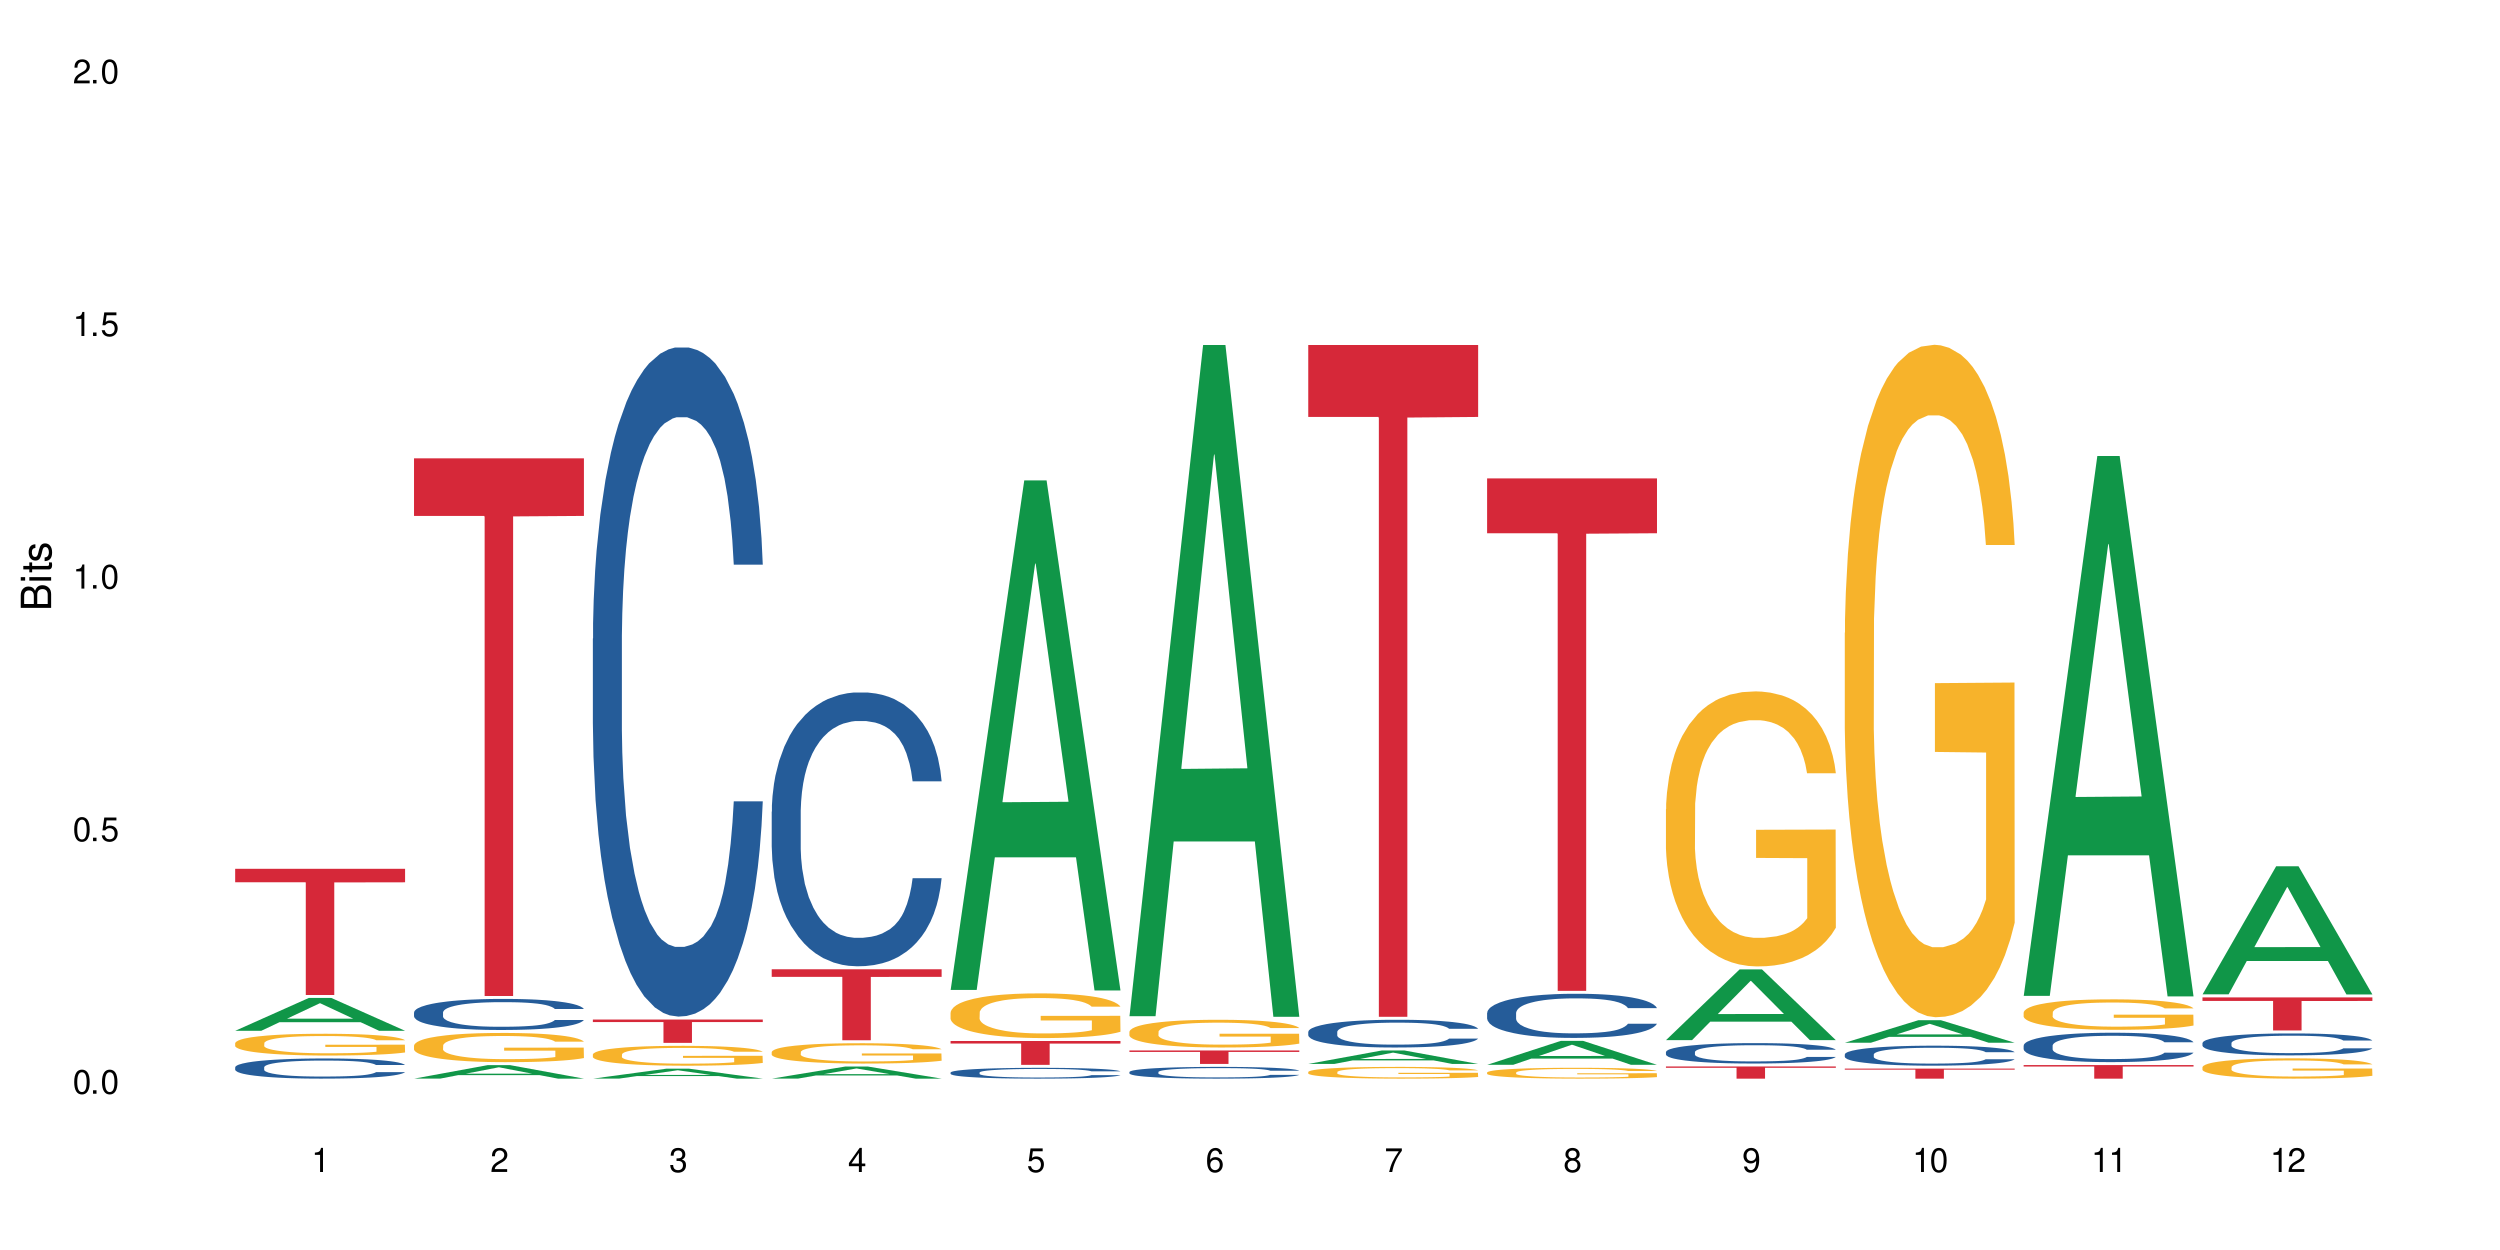 <?xml version="1.0" encoding="UTF-8"?>
<svg xmlns="http://www.w3.org/2000/svg" xmlns:xlink="http://www.w3.org/1999/xlink" width="720" height="360" viewBox="0 0 720 360">
<defs>
<g>
<g id="glyph-0-0">
</g>
<g id="glyph-0-1">
<path d="M 2.641 -6.938 C 2 -6.938 1.422 -6.656 1.078 -6.172 C 0.641 -5.562 0.406 -4.641 0.406 -3.359 C 0.406 -1.016 1.188 0.219 2.641 0.219 C 4.078 0.219 4.859 -1.016 4.859 -3.297 C 4.859 -4.641 4.656 -5.547 4.203 -6.172 C 3.844 -6.656 3.281 -6.938 2.641 -6.938 Z M 2.641 -6.188 C 3.547 -6.188 4 -5.25 4 -3.375 C 4 -1.406 3.562 -0.484 2.625 -0.484 C 1.734 -0.484 1.281 -1.438 1.281 -3.344 C 1.281 -5.25 1.734 -6.188 2.641 -6.188 Z M 2.641 -6.188 "/>
</g>
<g id="glyph-0-2">
<path d="M 1.828 -1 L 0.828 -1 L 0.828 0 L 1.828 0 Z M 1.828 -1 "/>
</g>
<g id="glyph-0-3">
<path d="M 4.562 -6.797 L 1.062 -6.797 L 0.547 -3.094 L 1.328 -3.094 C 1.719 -3.562 2.047 -3.734 2.578 -3.734 C 3.484 -3.734 4.062 -3.109 4.062 -2.094 C 4.062 -1.125 3.484 -0.531 2.578 -0.531 C 1.828 -0.531 1.375 -0.906 1.188 -1.672 L 0.328 -1.672 C 0.453 -1.109 0.547 -0.844 0.75 -0.594 C 1.125 -0.078 1.828 0.219 2.594 0.219 C 3.969 0.219 4.922 -0.781 4.922 -2.219 C 4.922 -3.562 4.031 -4.484 2.719 -4.484 C 2.25 -4.484 1.859 -4.359 1.469 -4.062 L 1.734 -5.969 L 4.562 -5.969 Z M 4.562 -6.797 "/>
</g>
<g id="glyph-0-4">
<path d="M 2.484 -4.938 L 2.484 0 L 3.328 0 L 3.328 -6.938 L 2.766 -6.938 C 2.469 -5.875 2.281 -5.734 0.984 -5.562 L 0.984 -4.938 Z M 2.484 -4.938 "/>
</g>
<g id="glyph-0-5">
<path d="M 4.859 -0.828 L 1.281 -0.828 C 1.359 -1.406 1.672 -1.781 2.5 -2.281 L 3.469 -2.828 C 4.406 -3.344 4.906 -4.062 4.906 -4.906 C 4.906 -5.484 4.672 -6.031 4.266 -6.406 C 3.859 -6.766 3.375 -6.938 2.719 -6.938 C 1.859 -6.938 1.219 -6.625 0.844 -6.031 C 0.609 -5.672 0.5 -5.234 0.484 -4.531 L 1.328 -4.531 C 1.359 -5.016 1.406 -5.281 1.531 -5.516 C 1.75 -5.938 2.188 -6.203 2.703 -6.203 C 3.469 -6.203 4.031 -5.641 4.031 -4.891 C 4.031 -4.344 3.719 -3.859 3.125 -3.516 L 2.234 -3 C 0.812 -2.172 0.406 -1.531 0.328 -0.016 L 4.859 -0.016 Z M 4.859 -0.828 "/>
</g>
<g id="glyph-0-6">
<path d="M 2.125 -3.188 L 2.578 -3.188 C 3.5 -3.188 3.984 -2.766 3.984 -1.922 C 3.984 -1.062 3.469 -0.531 2.594 -0.531 C 1.656 -0.531 1.203 -1 1.156 -2.016 L 0.312 -2.016 C 0.344 -1.453 0.438 -1.094 0.609 -0.781 C 0.953 -0.109 1.625 0.219 2.547 0.219 C 3.953 0.219 4.859 -0.625 4.859 -1.938 C 4.859 -2.828 4.516 -3.297 3.703 -3.594 C 4.344 -3.844 4.656 -4.328 4.656 -5.031 C 4.656 -6.219 3.875 -6.938 2.578 -6.938 C 1.203 -6.938 0.484 -6.172 0.453 -4.703 L 1.297 -4.703 C 1.312 -5.125 1.344 -5.359 1.453 -5.578 C 1.641 -5.969 2.062 -6.203 2.594 -6.203 C 3.344 -6.203 3.797 -5.75 3.797 -5 C 3.797 -4.516 3.609 -4.219 3.25 -4.047 C 3.016 -3.953 2.703 -3.922 2.125 -3.906 Z M 2.125 -3.188 "/>
</g>
<g id="glyph-0-7">
<path d="M 3.141 -1.672 L 3.141 0 L 3.984 0 L 3.984 -1.672 L 4.984 -1.672 L 4.984 -2.438 L 3.984 -2.438 L 3.984 -6.938 L 3.359 -6.938 L 0.266 -2.578 L 0.266 -1.672 Z M 3.141 -2.438 L 1 -2.438 L 3.141 -5.5 Z M 3.141 -2.438 "/>
</g>
<g id="glyph-0-8">
<path d="M 4.781 -5.125 C 4.609 -6.266 3.891 -6.938 2.844 -6.938 C 2.094 -6.938 1.422 -6.578 1.031 -5.953 C 0.594 -5.266 0.406 -4.422 0.406 -3.172 C 0.406 -2 0.578 -1.25 0.984 -0.641 C 1.359 -0.078 1.953 0.219 2.703 0.219 C 3.984 0.219 4.922 -0.75 4.922 -2.094 C 4.922 -3.375 4.062 -4.281 2.844 -4.281 C 2.172 -4.281 1.641 -4.031 1.281 -3.516 C 1.281 -5.234 1.828 -6.188 2.797 -6.188 C 3.391 -6.188 3.797 -5.797 3.938 -5.125 Z M 2.734 -3.531 C 3.547 -3.531 4.062 -2.953 4.062 -2.031 C 4.062 -1.156 3.484 -0.531 2.703 -0.531 C 1.922 -0.531 1.328 -1.188 1.328 -2.078 C 1.328 -2.938 1.906 -3.531 2.734 -3.531 Z M 2.734 -3.531 "/>
</g>
<g id="glyph-0-9">
<path d="M 4.984 -6.797 L 0.438 -6.797 L 0.438 -5.969 L 4.109 -5.969 C 2.5 -3.656 1.828 -2.234 1.328 0 L 2.219 0 C 2.594 -2.172 3.453 -4.047 4.984 -6.094 Z M 4.984 -6.797 "/>
</g>
<g id="glyph-0-10">
<path d="M 3.75 -3.656 C 4.469 -4.094 4.688 -4.438 4.688 -5.078 C 4.688 -6.172 3.844 -6.938 2.641 -6.938 C 1.438 -6.938 0.594 -6.172 0.594 -5.094 C 0.594 -4.438 0.812 -4.094 1.516 -3.656 C 0.734 -3.266 0.359 -2.703 0.359 -1.922 C 0.359 -0.656 1.281 0.219 2.641 0.219 C 3.984 0.219 4.922 -0.656 4.922 -1.922 C 4.922 -2.703 4.531 -3.266 3.75 -3.656 Z M 2.641 -6.188 C 3.359 -6.188 3.812 -5.75 3.812 -5.062 C 3.812 -4.406 3.344 -3.984 2.641 -3.984 C 1.922 -3.984 1.453 -4.406 1.453 -5.078 C 1.453 -5.75 1.922 -6.188 2.641 -6.188 Z M 2.641 -3.266 C 3.484 -3.266 4.062 -2.719 4.062 -1.906 C 4.062 -1.078 3.484 -0.531 2.625 -0.531 C 1.797 -0.531 1.219 -1.094 1.219 -1.906 C 1.219 -2.719 1.781 -3.266 2.641 -3.266 Z M 2.641 -3.266 "/>
</g>
<g id="glyph-0-11">
<path d="M 0.516 -1.578 C 0.672 -0.453 1.406 0.219 2.438 0.219 C 3.188 0.219 3.859 -0.141 4.266 -0.766 C 4.688 -1.453 4.891 -2.297 4.891 -3.547 C 4.891 -4.719 4.703 -5.453 4.312 -6.078 C 3.938 -6.641 3.344 -6.938 2.594 -6.938 C 1.297 -6.938 0.359 -5.969 0.359 -4.625 C 0.359 -3.344 1.234 -2.453 2.453 -2.453 C 3.094 -2.453 3.578 -2.672 4.016 -3.203 C 4 -1.484 3.469 -0.531 2.5 -0.531 C 1.906 -0.531 1.484 -0.906 1.359 -1.578 Z M 2.578 -6.203 C 3.375 -6.203 3.969 -5.531 3.969 -4.641 C 3.969 -3.797 3.391 -3.188 2.547 -3.188 C 1.734 -3.188 1.234 -3.766 1.234 -4.688 C 1.234 -5.562 1.797 -6.203 2.578 -6.203 Z M 2.578 -6.203 "/>
</g>
<g id="glyph-1-0">
</g>
<g id="glyph-1-1">
<path d="M 0 -0.953 L 0 -4.891 C 0 -5.719 -0.234 -6.344 -0.734 -6.797 C -1.188 -7.234 -1.812 -7.469 -2.5 -7.469 C -3.547 -7.469 -4.188 -7 -4.625 -5.875 C -4.984 -6.688 -5.625 -7.094 -6.531 -7.094 C -7.172 -7.094 -7.734 -6.859 -8.141 -6.391 C -8.562 -5.922 -8.75 -5.344 -8.75 -4.5 L -8.75 -0.953 Z M -4.984 -2.062 L -7.766 -2.062 L -7.766 -4.219 C -7.766 -4.844 -7.688 -5.203 -7.453 -5.5 C -7.219 -5.812 -6.859 -5.969 -6.375 -5.969 C -5.891 -5.969 -5.531 -5.812 -5.297 -5.5 C -5.062 -5.203 -4.984 -4.844 -4.984 -4.219 Z M -0.984 -2.062 L -4 -2.062 L -4 -4.781 C -4 -5.766 -3.438 -6.359 -2.484 -6.359 C -1.547 -6.359 -0.984 -5.766 -0.984 -4.781 Z M -0.984 -2.062 "/>
</g>
<g id="glyph-1-2">
<path d="M -6.281 -1.797 L -6.281 -0.797 L 0 -0.797 L 0 -1.797 Z M -8.75 -1.797 L -8.75 -0.797 L -7.484 -0.797 L -7.484 -1.797 Z M -8.75 -1.797 "/>
</g>
<g id="glyph-1-3">
<path d="M -6.281 -3.047 L -6.281 -2.016 L -8.016 -2.016 L -8.016 -1.016 L -6.281 -1.016 L -6.281 -0.172 L -5.469 -0.172 L -5.469 -1.016 L -0.719 -1.016 C -0.078 -1.016 0.281 -1.453 0.281 -2.234 C 0.281 -2.5 0.25 -2.719 0.188 -3.047 L -0.641 -3.047 C -0.609 -2.906 -0.594 -2.766 -0.594 -2.562 C -0.594 -2.141 -0.719 -2.016 -1.156 -2.016 L -5.469 -2.016 L -5.469 -3.047 Z M -6.281 -3.047 "/>
</g>
<g id="glyph-1-4">
<path d="M -4.531 -5.25 C -5.766 -5.25 -6.469 -4.422 -6.469 -2.969 C -6.469 -1.516 -5.719 -0.562 -4.547 -0.562 C -3.562 -0.562 -3.094 -1.062 -2.734 -2.562 L -2.516 -3.484 C -2.344 -4.188 -2.094 -4.469 -1.641 -4.469 C -1.047 -4.469 -0.641 -3.875 -0.641 -3 C -0.641 -2.453 -0.797 -2 -1.062 -1.75 C -1.25 -1.594 -1.422 -1.531 -1.875 -1.469 L -1.875 -0.406 C -0.422 -0.453 0.281 -1.266 0.281 -2.922 C 0.281 -4.5 -0.5 -5.516 -1.719 -5.516 C -2.656 -5.516 -3.172 -4.984 -3.469 -3.734 L -3.703 -2.766 C -3.891 -1.953 -4.156 -1.609 -4.594 -1.609 C -5.188 -1.609 -5.547 -2.125 -5.547 -2.938 C -5.547 -3.75 -5.203 -4.172 -4.531 -4.203 Z M -4.531 -5.25 "/>
</g>
</g>
</defs>
<rect x="-72" y="-36" width="864" height="432" fill="rgb(100%, 100%, 100%)" fill-opacity="1"/>
<path fill-rule="nonzero" fill="rgb(6.275%, 58.824%, 28.235%)" fill-opacity="1" d="M 67.73 296.863 L 67.785 296.855 L 88.957 287.398 L 95.387 287.398 L 116.664 296.871 L 109.188 296.871 L 103.855 294.398 L 80.488 294.398 L 75.258 296.863 L 67.73 296.863 L 82.734 293.379 L 101.711 293.367 L 92.25 288.949 L 92.145 288.938 L 92.039 288.965 L 82.684 293.367 L 82.734 293.379 Z M 67.73 296.863 "/>
<path fill-rule="nonzero" fill="rgb(14.51%, 36.078%, 60%)" fill-opacity="1" d="M 67.73 307.367 L 67.789 307.363 L 67.789 307.234 L 67.969 307.035 L 68.387 306.781 L 68.805 306.605 L 69.879 306.293 L 71.371 305.988 L 72.922 305.754 L 74.055 305.617 L 75.07 305.512 L 77.398 305.316 L 78.891 305.215 L 80.5 305.125 L 82.469 305.035 L 83.902 304.98 L 87.125 304.895 L 89.512 304.859 L 91.363 304.844 L 95.359 304.844 L 97.746 304.863 L 99.477 304.891 L 101.387 304.934 L 102.996 304.98 L 105.801 305.098 L 108.309 305.246 L 109.441 305.332 L 111.234 305.496 L 112.605 305.656 L 113.559 305.793 L 114.633 305.988 L 115.59 306.227 L 116.305 306.5 L 116.664 306.727 L 108.309 306.727 L 107.891 306.516 L 107.414 306.352 L 106.52 306.133 L 105.625 305.977 L 104.371 305.824 L 103.238 305.723 L 101.684 305.621 L 100.312 305.559 L 98.879 305.512 L 97.508 305.48 L 94.883 305.449 L 91.84 305.449 L 90.707 305.457 L 88.379 305.5 L 87.125 305.539 L 85.336 305.613 L 84.082 305.68 L 82.59 305.789 L 81.574 305.879 L 80.32 306.016 L 79.426 306.137 L 78.414 306.312 L 77.816 306.445 L 77.277 306.594 L 76.801 306.77 L 76.441 306.953 L 76.203 307.152 L 76.086 307.344 L 76.086 308.164 L 76.203 308.355 L 76.504 308.578 L 77.277 308.902 L 78.414 309.184 L 79.727 309.406 L 80.977 309.566 L 81.695 309.641 L 82.648 309.723 L 84.141 309.832 L 86.289 309.938 L 87.543 309.98 L 89.453 310.02 L 91.422 310.043 L 94.047 310.043 L 96.375 310.02 L 97.926 309.996 L 99.535 309.953 L 101.746 309.863 L 103.117 309.777 L 104.312 309.676 L 105.207 309.574 L 105.801 309.492 L 106.699 309.328 L 107.414 309.145 L 107.949 308.961 L 108.309 308.781 L 116.664 308.781 L 116.305 308.992 L 115.77 309.199 L 115.23 309.352 L 114.395 309.539 L 113.441 309.703 L 112.066 309.891 L 110.934 310.012 L 109.441 310.145 L 108.07 310.246 L 106.578 310.336 L 104.371 310.441 L 102.938 310.492 L 101.387 310.543 L 99.535 310.582 L 97.211 310.621 L 94.703 310.641 L 92.375 310.648 L 89.871 310.637 L 88.02 310.617 L 85.574 310.566 L 82.531 310.473 L 80.32 310.371 L 78.59 310.27 L 77.102 310.164 L 75.43 310.02 L 73.281 309.789 L 71.969 309.609 L 71.074 309.457 L 70.059 309.254 L 69.344 309.066 L 68.508 308.77 L 67.91 308.391 L 67.73 308.102 Z M 67.73 307.367 "/>
<path fill-rule="nonzero" fill="rgb(96.863%, 70.196%, 16.863%)" fill-opacity="1" d="M 67.73 300.406 L 67.789 300.402 L 67.789 300.289 L 68.031 300.031 L 68.625 299.676 L 69.402 299.383 L 70.238 299.152 L 70.773 299.035 L 71.668 298.863 L 72.445 298.734 L 74.414 298.477 L 76.922 298.238 L 78.293 298.133 L 79.844 298.035 L 82.051 297.93 L 83.066 297.887 L 86.172 297.797 L 89.691 297.738 L 93.57 297.723 L 95.359 297.727 L 97.805 297.75 L 101.148 297.812 L 103.059 297.871 L 104.551 297.93 L 106.102 298.004 L 108.012 298.117 L 109.801 298.254 L 111.234 298.391 L 112.664 298.562 L 113.859 298.746 L 114.871 298.949 L 115.77 299.188 L 116.305 299.387 L 116.664 299.59 L 108.367 299.59 L 107.891 299.387 L 107.355 299.234 L 106.461 299.043 L 105.562 298.906 L 104.668 298.797 L 102.996 298.648 L 101.566 298.559 L 99.777 298.477 L 98.047 298.426 L 96.074 298.391 L 94.883 298.379 L 91.719 298.379 L 88.855 298.422 L 87.184 298.465 L 85.992 298.512 L 84.32 298.598 L 83.305 298.668 L 82.707 298.711 L 80.918 298.891 L 79.727 299.051 L 79.07 299.16 L 78.234 299.332 L 77.637 299.484 L 76.98 299.715 L 76.621 299.887 L 76.145 300.277 L 76.086 301.309 L 76.266 301.523 L 76.621 301.762 L 77.102 301.965 L 77.816 302.184 L 78.531 302.352 L 79.785 302.574 L 80.859 302.723 L 81.695 302.82 L 83.305 302.973 L 83.961 303.027 L 85.512 303.129 L 87.125 303.211 L 89.094 303.277 L 90.586 303.312 L 92.973 303.34 L 96.016 303.34 L 99.598 303.305 L 101.863 303.262 L 103.414 303.215 L 104.43 303.176 L 105.684 303.113 L 106.578 303.055 L 107.414 302.992 L 108.43 302.895 L 108.43 301.523 L 93.688 301.52 L 93.688 300.879 L 116.602 300.871 L 116.664 303.113 L 115.41 303.266 L 113.859 303.414 L 112.367 303.531 L 110.816 303.629 L 108.605 303.734 L 106.816 303.805 L 104.07 303.887 L 101.566 303.938 L 98.941 303.973 L 96.613 303.988 L 93.867 303.992 L 91.422 303.984 L 88.797 303.949 L 86.707 303.902 L 84.797 303.844 L 82.887 303.77 L 80.5 303.648 L 78.949 303.555 L 77.34 303.434 L 75.727 303.289 L 74.297 303.133 L 73.34 303.016 L 72.387 302.879 L 71.371 302.707 L 70.418 302.512 L 69.699 302.332 L 69.043 302.133 L 68.566 301.941 L 68.09 301.684 L 67.852 301.48 L 67.73 301.301 Z M 67.73 300.406 "/>
<path fill-rule="nonzero" fill="rgb(83.922%, 15.686%, 22.353%)" fill-opacity="1" d="M 67.73 250.211 L 116.664 250.211 L 116.664 254.102 L 96.27 254.137 L 96.27 286.551 L 88.066 286.551 L 88.066 254.168 L 87.945 254.102 L 67.73 254.102 Z M 67.73 250.211 "/>
<path fill-rule="nonzero" fill="rgb(6.275%, 58.824%, 28.235%)" fill-opacity="1" d="M 119.238 310.645 L 119.289 310.641 L 140.465 306.758 L 146.895 306.758 L 168.172 310.648 L 160.695 310.648 L 155.363 309.633 L 131.996 309.633 L 126.766 310.645 L 119.238 310.645 L 134.242 309.211 L 153.219 309.207 L 143.758 307.391 L 143.652 307.387 L 143.547 307.398 L 134.191 309.207 L 134.242 309.211 Z M 119.238 310.645 "/>
<path fill-rule="nonzero" fill="rgb(14.51%, 36.078%, 60%)" fill-opacity="1" d="M 119.238 291.582 L 119.297 291.574 L 119.297 291.379 L 119.477 291.07 L 119.895 290.676 L 120.312 290.406 L 121.387 289.922 L 122.879 289.457 L 124.43 289.098 L 125.562 288.887 L 126.578 288.723 L 128.906 288.418 L 130.398 288.262 L 132.008 288.125 L 133.977 287.984 L 135.41 287.902 L 138.633 287.773 L 141.02 287.715 L 142.871 287.691 L 146.867 287.691 L 149.254 287.723 L 150.984 287.766 L 152.895 287.828 L 154.504 287.902 L 157.309 288.082 L 159.816 288.312 L 160.949 288.445 L 162.742 288.695 L 164.113 288.941 L 165.066 289.156 L 166.141 289.457 L 167.098 289.824 L 167.812 290.242 L 168.172 290.594 L 159.816 290.594 L 159.398 290.266 L 158.922 290.016 L 158.027 289.68 L 157.133 289.441 L 155.879 289.203 L 154.746 289.047 L 153.191 288.895 L 151.82 288.797 L 150.387 288.723 L 149.016 288.672 L 146.391 288.625 L 143.348 288.625 L 142.211 288.641 L 139.887 288.707 L 138.633 288.762 L 136.844 288.875 L 135.59 288.984 L 134.098 289.148 L 133.082 289.285 L 131.828 289.5 L 130.934 289.688 L 129.922 289.957 L 129.324 290.16 L 128.785 290.391 L 128.309 290.66 L 127.949 290.945 L 127.711 291.25 L 127.594 291.543 L 127.594 292.812 L 127.711 293.105 L 128.012 293.449 L 128.785 293.949 L 129.922 294.383 L 131.234 294.723 L 132.484 294.969 L 133.203 295.086 L 134.156 295.215 L 135.648 295.379 L 137.797 295.543 L 139.051 295.609 L 140.961 295.672 L 142.93 295.707 L 145.555 295.707 L 147.883 295.672 L 149.434 295.633 L 151.043 295.566 L 153.254 295.43 L 154.625 295.297 L 155.816 295.141 L 156.715 294.984 L 157.309 294.855 L 158.207 294.602 L 158.922 294.324 L 159.457 294.039 L 159.816 293.758 L 168.172 293.758 L 167.812 294.086 L 167.277 294.406 L 166.738 294.645 L 165.902 294.93 L 164.949 295.184 L 163.574 295.469 L 162.441 295.656 L 160.949 295.859 L 159.578 296.016 L 158.086 296.156 L 155.879 296.32 L 154.445 296.402 L 152.895 296.477 L 151.043 296.539 L 148.719 296.598 L 146.211 296.629 L 143.883 296.637 L 141.379 296.621 L 139.527 296.59 L 137.082 296.516 L 134.039 296.367 L 131.828 296.215 L 130.098 296.059 L 128.605 295.895 L 126.938 295.672 L 124.789 295.312 L 123.477 295.035 L 122.582 294.805 L 121.566 294.488 L 120.852 294.199 L 120.016 293.742 L 119.418 293.164 L 119.238 292.711 Z M 119.238 291.582 "/>
<path fill-rule="nonzero" fill="rgb(96.863%, 70.196%, 16.863%)" fill-opacity="1" d="M 119.238 301.094 L 119.297 301.086 L 119.297 300.934 L 119.535 300.586 L 120.133 300.109 L 120.91 299.719 L 121.746 299.41 L 122.281 299.246 L 123.176 299.016 L 123.953 298.848 L 125.922 298.504 L 128.43 298.18 L 129.801 298.039 L 131.352 297.91 L 133.559 297.766 L 134.574 297.711 L 137.676 297.586 L 141.199 297.512 L 145.078 297.488 L 146.867 297.496 L 149.312 297.527 L 152.656 297.609 L 154.566 297.688 L 156.059 297.766 L 157.609 297.863 L 159.52 298.02 L 161.309 298.203 L 162.742 298.387 L 164.172 298.617 L 165.367 298.863 L 166.379 299.133 L 167.277 299.457 L 167.812 299.727 L 168.172 299.992 L 159.875 299.992 L 159.398 299.727 L 158.863 299.516 L 157.965 299.262 L 157.07 299.078 L 156.176 298.934 L 154.504 298.734 L 153.074 298.609 L 151.281 298.504 L 149.551 298.434 L 147.582 298.387 L 146.391 298.371 L 143.227 298.371 L 140.363 298.426 L 138.691 298.488 L 137.5 298.547 L 135.828 298.664 L 134.812 298.754 L 134.215 298.816 L 132.426 299.055 L 131.234 299.27 L 130.578 299.418 L 129.742 299.648 L 129.145 299.855 L 128.488 300.164 L 128.129 300.395 L 127.652 300.918 L 127.594 302.301 L 127.773 302.594 L 128.129 302.91 L 128.605 303.184 L 129.324 303.477 L 130.039 303.699 L 131.293 304 L 132.367 304.199 L 133.203 304.332 L 134.812 304.539 L 135.469 304.609 L 137.02 304.746 L 138.633 304.855 L 140.602 304.945 L 142.094 304.992 L 144.48 305.031 L 147.523 305.031 L 151.105 304.984 L 153.371 304.922 L 154.922 304.863 L 155.938 304.809 L 157.191 304.723 L 158.086 304.645 L 158.922 304.562 L 159.938 304.43 L 159.938 302.594 L 145.195 302.586 L 145.195 301.723 L 168.109 301.715 L 168.172 304.723 L 166.918 304.93 L 165.367 305.129 L 163.875 305.285 L 162.324 305.414 L 160.113 305.562 L 158.324 305.652 L 155.578 305.762 L 153.074 305.832 L 150.449 305.875 L 148.121 305.898 L 145.375 305.906 L 142.93 305.891 L 140.305 305.848 L 138.215 305.785 L 136.305 305.707 L 134.395 305.609 L 132.008 305.445 L 130.457 305.316 L 128.848 305.152 L 127.234 304.961 L 125.801 304.754 L 124.848 304.594 L 123.895 304.406 L 122.879 304.176 L 121.926 303.914 L 121.207 303.676 L 120.551 303.41 L 120.074 303.156 L 119.598 302.809 L 119.359 302.531 L 119.238 302.293 Z M 119.238 301.094 "/>
<path fill-rule="nonzero" fill="rgb(83.922%, 15.686%, 22.353%)" fill-opacity="1" d="M 119.238 132.008 L 168.172 132.008 L 168.172 148.582 L 147.777 148.727 L 147.777 286.844 L 139.574 286.844 L 139.574 148.871 L 139.453 148.582 L 119.238 148.582 Z M 119.238 132.008 "/>
<path fill-rule="nonzero" fill="rgb(6.275%, 58.824%, 28.235%)" fill-opacity="1" d="M 170.746 310.645 L 170.797 310.641 L 191.973 307.773 L 198.402 307.773 L 219.68 310.648 L 212.203 310.648 L 206.871 309.898 L 183.504 309.898 L 178.273 310.645 L 170.746 310.645 L 185.75 309.586 L 204.727 309.586 L 195.266 308.242 L 195.16 308.242 L 195.055 308.25 L 185.699 309.586 L 185.75 309.586 Z M 170.746 310.645 "/>
<path fill-rule="nonzero" fill="rgb(14.51%, 36.078%, 60%)" fill-opacity="1" d="M 170.746 183.934 L 170.805 183.758 L 170.805 179.531 L 170.984 172.836 L 171.402 164.383 L 171.82 158.57 L 172.895 148.18 L 174.387 138.141 L 175.938 130.391 L 177.07 125.809 L 178.086 122.289 L 180.414 115.77 L 181.906 112.422 L 183.516 109.43 L 185.484 106.434 L 186.918 104.676 L 190.141 101.855 L 192.527 100.621 L 194.375 100.094 L 198.375 100.094 L 200.762 100.801 L 202.492 101.68 L 204.402 103.09 L 206.012 104.676 L 208.816 108.551 L 211.324 113.48 L 212.457 116.297 L 214.25 121.758 L 215.621 127.043 L 216.574 131.621 L 217.648 138.141 L 218.605 146.066 L 219.32 155.047 L 219.68 162.621 L 211.324 162.621 L 210.906 155.574 L 210.43 150.117 L 209.535 142.895 L 208.641 137.785 L 207.387 132.68 L 206.25 129.332 L 204.699 125.984 L 203.328 123.871 L 201.895 122.289 L 200.523 121.23 L 197.898 120.172 L 194.855 120.172 L 193.719 120.527 L 191.395 121.934 L 190.141 123.168 L 188.352 125.633 L 187.098 127.922 L 185.605 131.445 L 184.59 134.441 L 183.336 139.02 L 182.441 143.07 L 181.426 148.883 L 180.832 153.285 L 180.293 158.219 L 179.816 164.031 L 179.457 170.195 L 179.219 176.711 L 179.102 183.051 L 179.102 210.352 L 179.219 216.695 L 179.52 224.09 L 180.293 234.836 L 181.426 244.172 L 182.742 251.566 L 183.992 256.852 L 184.711 259.316 L 185.664 262.137 L 187.156 265.66 L 189.305 269.18 L 190.559 270.59 L 192.469 272 L 194.438 272.703 L 197.062 272.703 L 199.391 272 L 200.941 271.117 L 202.551 269.711 L 204.762 266.715 L 206.133 263.898 L 207.324 260.551 L 208.223 257.203 L 208.816 254.387 L 209.711 248.926 L 210.43 242.938 L 210.965 236.773 L 211.324 230.785 L 219.68 230.785 L 219.32 237.828 L 218.785 244.699 L 218.246 249.805 L 217.41 255.973 L 216.457 261.43 L 215.082 267.598 L 213.949 271.648 L 212.457 276.051 L 211.086 279.398 L 209.594 282.391 L 207.387 285.914 L 205.953 287.676 L 204.402 289.262 L 202.551 290.668 L 200.227 291.902 L 197.719 292.605 L 195.391 292.781 L 192.887 292.43 L 191.035 291.727 L 188.59 290.141 L 185.547 286.969 L 183.336 283.625 L 181.605 280.277 L 180.113 276.754 L 178.445 272 L 176.297 264.25 L 174.984 258.262 L 174.086 253.328 L 173.074 246.461 L 172.355 240.297 L 171.523 230.434 L 170.926 217.926 L 170.746 208.238 Z M 170.746 183.934 "/>
<path fill-rule="nonzero" fill="rgb(96.863%, 70.196%, 16.863%)" fill-opacity="1" d="M 170.746 303.652 L 170.805 303.648 L 170.805 303.543 L 171.043 303.309 L 171.641 302.984 L 172.418 302.715 L 173.254 302.508 L 173.789 302.398 L 174.684 302.238 L 175.461 302.125 L 177.43 301.891 L 179.938 301.668 L 181.309 301.574 L 182.859 301.488 L 185.066 301.387 L 186.082 301.352 L 189.184 301.266 L 192.707 301.215 L 196.586 301.199 L 198.375 301.203 L 200.82 301.227 L 204.164 301.281 L 206.074 301.336 L 207.566 301.387 L 209.117 301.457 L 211.027 301.559 L 212.816 301.684 L 214.25 301.812 L 215.68 301.969 L 216.875 302.137 L 217.887 302.316 L 218.785 302.539 L 219.32 302.723 L 219.68 302.902 L 211.383 302.902 L 210.906 302.723 L 210.371 302.578 L 209.473 302.406 L 208.578 302.281 L 207.684 302.184 L 206.012 302.047 L 204.582 301.961 L 202.789 301.891 L 201.059 301.844 L 199.09 301.812 L 197.898 301.801 L 194.734 301.801 L 191.871 301.836 L 190.199 301.879 L 189.008 301.922 L 187.336 302 L 186.32 302.062 L 185.723 302.105 L 183.934 302.266 L 182.742 302.414 L 182.086 302.512 L 181.25 302.668 L 180.652 302.809 L 179.996 303.02 L 179.637 303.176 L 179.16 303.531 L 179.102 304.473 L 179.281 304.672 L 179.637 304.887 L 180.113 305.074 L 180.832 305.273 L 181.547 305.426 L 182.801 305.629 L 183.875 305.766 L 184.711 305.855 L 186.32 305.996 L 186.977 306.043 L 188.527 306.137 L 190.141 306.211 L 192.109 306.273 L 193.602 306.305 L 195.988 306.328 L 199.031 306.328 L 202.613 306.297 L 204.879 306.258 L 206.43 306.215 L 207.445 306.18 L 208.699 306.121 L 209.594 306.066 L 210.43 306.012 L 211.445 305.922 L 211.445 304.672 L 196.703 304.668 L 196.703 304.082 L 219.617 304.074 L 219.68 306.121 L 218.426 306.262 L 216.875 306.398 L 215.383 306.504 L 213.832 306.59 L 211.621 306.691 L 209.832 306.754 L 207.086 306.828 L 204.582 306.875 L 201.957 306.906 L 199.629 306.922 L 196.883 306.926 L 194.438 306.914 L 191.812 306.883 L 189.723 306.844 L 187.812 306.789 L 185.902 306.723 L 183.516 306.613 L 181.965 306.523 L 180.355 306.414 L 178.742 306.281 L 177.309 306.141 L 176.355 306.031 L 175.402 305.906 L 174.387 305.75 L 173.43 305.57 L 172.715 305.41 L 172.059 305.227 L 171.582 305.055 L 171.105 304.816 L 170.867 304.629 L 170.746 304.469 Z M 170.746 303.652 "/>
<path fill-rule="nonzero" fill="rgb(83.922%, 15.686%, 22.353%)" fill-opacity="1" d="M 170.746 293.633 L 219.68 293.633 L 219.68 294.352 L 199.285 294.355 L 199.285 300.352 L 191.078 300.352 L 191.078 294.363 L 190.961 294.352 L 170.746 294.352 Z M 170.746 293.633 "/>
<path fill-rule="nonzero" fill="rgb(6.275%, 58.824%, 28.235%)" fill-opacity="1" d="M 222.254 310.645 L 222.305 310.641 L 243.48 307.156 L 249.91 307.156 L 271.188 310.648 L 263.711 310.648 L 258.379 309.734 L 235.008 309.734 L 229.781 310.645 L 222.254 310.645 L 237.258 309.359 L 256.234 309.355 L 246.773 307.727 L 246.668 307.723 L 246.562 307.734 L 237.207 309.355 L 237.258 309.359 Z M 222.254 310.645 "/>
<path fill-rule="nonzero" fill="rgb(14.51%, 36.078%, 60%)" fill-opacity="1" d="M 222.254 233.754 L 222.312 233.68 L 222.312 231.949 L 222.492 229.211 L 222.91 225.75 L 223.328 223.375 L 224.402 219.121 L 225.895 215.012 L 227.445 211.84 L 228.578 209.969 L 229.594 208.527 L 231.922 205.859 L 233.414 204.488 L 235.023 203.266 L 236.992 202.039 L 238.426 201.32 L 241.648 200.164 L 244.035 199.66 L 245.883 199.445 L 249.883 199.445 L 252.27 199.734 L 254 200.094 L 255.91 200.668 L 257.52 201.32 L 260.324 202.902 L 262.832 204.922 L 263.965 206.074 L 265.754 208.309 L 267.129 210.473 L 268.082 212.348 L 269.156 215.012 L 270.113 218.258 L 270.828 221.934 L 271.188 225.031 L 262.832 225.031 L 262.414 222.148 L 261.938 219.914 L 261.043 216.957 L 260.145 214.867 L 258.895 212.777 L 257.758 211.41 L 256.207 210.039 L 254.836 209.176 L 253.402 208.527 L 252.031 208.094 L 249.406 207.66 L 246.363 207.66 L 245.227 207.805 L 242.902 208.383 L 241.648 208.887 L 239.855 209.895 L 238.605 210.832 L 237.113 212.273 L 236.098 213.5 L 234.844 215.375 L 233.949 217.031 L 232.934 219.41 L 232.34 221.211 L 231.801 223.23 L 231.324 225.609 L 230.965 228.129 L 230.727 230.797 L 230.609 233.391 L 230.609 244.562 L 230.727 247.156 L 231.027 250.184 L 231.801 254.582 L 232.934 258.402 L 234.25 261.43 L 235.5 263.59 L 236.219 264.602 L 237.172 265.754 L 238.664 267.195 L 240.812 268.637 L 242.066 269.215 L 243.977 269.789 L 245.945 270.078 L 248.57 270.078 L 250.898 269.789 L 252.449 269.43 L 254.059 268.852 L 256.266 267.629 L 257.641 266.473 L 258.832 265.105 L 259.73 263.734 L 260.324 262.582 L 261.219 260.348 L 261.938 257.898 L 262.473 255.375 L 262.832 252.926 L 271.188 252.926 L 270.828 255.809 L 270.289 258.617 L 269.754 260.707 L 268.918 263.23 L 267.965 265.465 L 266.59 267.988 L 265.457 269.645 L 263.965 271.449 L 262.594 272.816 L 261.102 274.043 L 258.895 275.484 L 257.461 276.203 L 255.91 276.852 L 254.059 277.43 L 251.73 277.934 L 249.227 278.223 L 246.898 278.293 L 244.391 278.148 L 242.543 277.863 L 240.098 277.215 L 237.051 275.918 L 234.844 274.547 L 233.113 273.176 L 231.621 271.734 L 229.953 269.789 L 227.805 266.617 L 226.492 264.168 L 225.594 262.148 L 224.582 259.34 L 223.863 256.816 L 223.031 252.781 L 222.434 247.664 L 222.254 243.699 Z M 222.254 233.754 "/>
<path fill-rule="nonzero" fill="rgb(96.863%, 70.196%, 16.863%)" fill-opacity="1" d="M 222.254 302.957 L 222.312 302.953 L 222.312 302.848 L 222.551 302.605 L 223.148 302.273 L 223.926 302 L 224.762 301.785 L 225.297 301.676 L 226.191 301.512 L 226.969 301.395 L 228.938 301.156 L 231.445 300.93 L 232.816 300.836 L 234.367 300.742 L 236.574 300.641 L 237.59 300.605 L 240.691 300.52 L 244.215 300.465 L 248.094 300.449 L 249.883 300.453 L 252.328 300.477 L 255.672 300.535 L 257.582 300.59 L 259.07 300.641 L 260.625 300.711 L 262.535 300.816 L 264.324 300.945 L 265.754 301.074 L 267.188 301.234 L 268.383 301.406 L 269.395 301.594 L 270.289 301.82 L 270.828 302.008 L 271.188 302.191 L 262.891 302.191 L 262.414 302.008 L 261.875 301.863 L 260.98 301.684 L 260.086 301.555 L 259.191 301.453 L 257.52 301.316 L 256.09 301.23 L 254.297 301.156 L 252.566 301.105 L 250.598 301.074 L 249.406 301.062 L 246.242 301.062 L 243.379 301.102 L 241.707 301.145 L 240.516 301.188 L 238.844 301.266 L 237.828 301.332 L 237.23 301.375 L 235.441 301.539 L 234.25 301.691 L 233.59 301.793 L 232.758 301.953 L 232.16 302.098 L 231.504 302.312 L 231.145 302.473 L 230.668 302.836 L 230.609 303.797 L 230.785 304 L 231.145 304.223 L 231.621 304.414 L 232.34 304.617 L 233.055 304.773 L 234.309 304.98 L 235.383 305.121 L 236.219 305.211 L 237.828 305.355 L 238.484 305.402 L 240.035 305.5 L 241.648 305.574 L 243.617 305.641 L 245.109 305.672 L 247.496 305.699 L 250.539 305.699 L 254.121 305.664 L 256.387 305.621 L 257.938 305.578 L 258.953 305.543 L 260.207 305.484 L 261.102 305.43 L 261.938 305.371 L 262.949 305.281 L 262.949 304 L 248.211 303.996 L 248.211 303.398 L 271.125 303.391 L 271.188 305.484 L 269.934 305.629 L 268.383 305.766 L 266.891 305.875 L 265.34 305.965 L 263.129 306.066 L 261.34 306.133 L 258.594 306.207 L 256.09 306.254 L 253.465 306.285 L 251.137 306.301 L 248.391 306.309 L 245.945 306.297 L 243.32 306.266 L 241.23 306.223 L 239.32 306.168 L 237.41 306.098 L 235.023 305.988 L 233.473 305.895 L 231.859 305.781 L 230.25 305.648 L 228.816 305.504 L 227.863 305.395 L 226.91 305.266 L 225.895 305.105 L 224.938 304.922 L 224.223 304.758 L 223.566 304.57 L 223.09 304.391 L 222.613 304.152 L 222.375 303.957 L 222.254 303.793 Z M 222.254 302.957 "/>
<path fill-rule="nonzero" fill="rgb(83.922%, 15.686%, 22.353%)" fill-opacity="1" d="M 222.254 279.145 L 271.188 279.145 L 271.188 281.332 L 250.793 281.352 L 250.793 299.602 L 242.586 299.602 L 242.586 281.371 L 242.469 281.332 L 222.254 281.332 Z M 222.254 279.145 "/>
<path fill-rule="nonzero" fill="rgb(6.275%, 58.824%, 28.235%)" fill-opacity="1" d="M 273.762 285.109 L 273.812 284.969 L 294.984 138.363 L 301.418 138.363 L 322.695 285.246 L 315.219 285.246 L 309.887 246.906 L 286.516 246.906 L 281.289 285.109 L 273.762 285.109 L 288.766 231.043 L 307.742 230.906 L 298.281 162.359 L 298.176 162.223 L 298.07 162.637 L 288.711 230.906 L 288.766 231.043 Z M 273.762 285.109 "/>
<path fill-rule="nonzero" fill="rgb(14.51%, 36.078%, 60%)" fill-opacity="1" d="M 273.762 308.887 L 273.82 308.887 L 273.82 308.816 L 274 308.711 L 274.418 308.574 L 274.836 308.48 L 275.91 308.312 L 277.402 308.148 L 278.953 308.023 L 280.086 307.949 L 281.102 307.891 L 283.43 307.785 L 284.922 307.734 L 286.531 307.684 L 288.5 307.637 L 289.934 307.609 L 293.156 307.562 L 295.543 307.543 L 297.391 307.535 L 301.391 307.535 L 303.777 307.547 L 305.508 307.559 L 307.418 307.582 L 309.027 307.609 L 311.832 307.672 L 314.34 307.75 L 315.473 307.797 L 317.262 307.883 L 318.637 307.969 L 319.59 308.043 L 320.664 308.148 L 321.621 308.277 L 322.336 308.422 L 322.695 308.543 L 314.34 308.543 L 313.922 308.43 L 313.445 308.344 L 312.551 308.227 L 311.652 308.145 L 310.402 308.059 L 309.266 308.008 L 307.715 307.953 L 306.344 307.918 L 304.91 307.891 L 303.539 307.875 L 300.914 307.859 L 297.871 307.859 L 296.734 307.863 L 294.41 307.887 L 293.156 307.906 L 291.363 307.945 L 290.113 307.984 L 288.621 308.039 L 287.605 308.09 L 286.352 308.164 L 285.457 308.227 L 284.441 308.32 L 283.848 308.395 L 283.309 308.473 L 282.832 308.566 L 282.473 308.668 L 282.234 308.773 L 282.117 308.875 L 282.117 309.316 L 282.234 309.418 L 282.535 309.539 L 283.309 309.711 L 284.441 309.863 L 285.754 309.98 L 287.008 310.066 L 287.727 310.105 L 288.68 310.152 L 290.172 310.211 L 292.32 310.266 L 293.574 310.289 L 295.484 310.312 L 297.453 310.324 L 300.078 310.324 L 302.406 310.312 L 303.957 310.297 L 305.566 310.273 L 307.773 310.227 L 309.148 310.18 L 310.34 310.125 L 311.234 310.074 L 311.832 310.027 L 312.727 309.938 L 313.445 309.844 L 313.98 309.742 L 314.34 309.645 L 322.695 309.645 L 322.336 309.758 L 321.797 309.871 L 321.262 309.953 L 320.426 310.051 L 319.473 310.141 L 318.098 310.242 L 316.965 310.305 L 315.473 310.379 L 314.102 310.43 L 312.609 310.48 L 310.402 310.535 L 308.969 310.566 L 307.418 310.59 L 305.566 310.613 L 303.238 310.633 L 300.734 310.645 L 298.406 310.648 L 295.898 310.641 L 294.051 310.629 L 291.605 310.605 L 288.559 310.555 L 286.352 310.5 L 284.621 310.445 L 283.129 310.387 L 281.461 310.312 L 279.312 310.188 L 278 310.09 L 277.102 310.012 L 276.09 309.898 L 275.371 309.801 L 274.535 309.641 L 273.941 309.438 L 273.762 309.281 Z M 273.762 308.887 "/>
<path fill-rule="nonzero" fill="rgb(96.863%, 70.196%, 16.863%)" fill-opacity="1" d="M 273.762 291.605 L 273.82 291.594 L 273.82 291.359 L 274.059 290.832 L 274.656 290.102 L 275.434 289.504 L 276.27 289.031 L 276.805 288.785 L 277.699 288.434 L 278.477 288.176 L 280.445 287.645 L 282.949 287.152 L 284.324 286.941 L 285.875 286.742 L 288.082 286.52 L 289.098 286.438 L 292.199 286.246 L 295.723 286.129 L 299.602 286.094 L 301.391 286.105 L 303.836 286.152 L 307.18 286.281 L 309.09 286.402 L 310.578 286.52 L 312.133 286.672 L 314.039 286.906 L 315.832 287.188 L 317.262 287.469 L 318.695 287.824 L 319.891 288.199 L 320.902 288.609 L 321.797 289.102 L 322.336 289.516 L 322.695 289.926 L 314.398 289.926 L 313.922 289.516 L 313.383 289.199 L 312.488 288.809 L 311.594 288.527 L 310.699 288.305 L 309.027 288 L 307.598 287.812 L 305.805 287.645 L 304.074 287.539 L 302.105 287.469 L 300.914 287.445 L 297.75 287.445 L 294.887 287.527 L 293.215 287.621 L 292.02 287.715 L 290.352 287.895 L 289.336 288.035 L 288.738 288.129 L 286.949 288.492 L 285.754 288.82 L 285.098 289.043 L 284.266 289.398 L 283.668 289.715 L 283.012 290.184 L 282.652 290.539 L 282.176 291.336 L 282.117 293.453 L 282.293 293.898 L 282.652 294.379 L 283.129 294.805 L 283.848 295.25 L 284.562 295.59 L 285.816 296.047 L 286.891 296.355 L 287.727 296.555 L 289.336 296.871 L 289.992 296.977 L 291.543 297.188 L 293.156 297.352 L 295.125 297.492 L 296.617 297.566 L 299.004 297.625 L 302.047 297.625 L 305.625 297.555 L 307.895 297.457 L 309.445 297.363 L 310.461 297.281 L 311.715 297.152 L 312.609 297.035 L 313.445 296.906 L 314.457 296.707 L 314.457 293.898 L 299.719 293.887 L 299.719 292.57 L 322.633 292.559 L 322.695 297.152 L 321.441 297.469 L 319.891 297.777 L 318.398 298.012 L 316.844 298.211 L 314.637 298.434 L 312.848 298.574 L 310.102 298.738 L 307.598 298.844 L 304.969 298.914 L 302.645 298.953 L 299.898 298.965 L 297.453 298.938 L 294.824 298.867 L 292.738 298.773 L 290.828 298.656 L 288.918 298.504 L 286.531 298.258 L 284.98 298.059 L 283.367 297.812 L 281.758 297.516 L 280.324 297.199 L 279.371 296.953 L 278.414 296.672 L 277.402 296.32 L 276.445 295.918 L 275.73 295.555 L 275.074 295.145 L 274.598 294.758 L 274.121 294.227 L 273.879 293.805 L 273.762 293.441 Z M 273.762 291.605 "/>
<path fill-rule="nonzero" fill="rgb(83.922%, 15.686%, 22.353%)" fill-opacity="1" d="M 273.762 299.812 L 322.695 299.812 L 322.695 300.547 L 302.301 300.555 L 302.301 306.684 L 294.094 306.684 L 294.094 300.559 L 293.977 300.547 L 273.762 300.547 Z M 273.762 299.812 "/>
<path fill-rule="nonzero" fill="rgb(6.275%, 58.824%, 28.235%)" fill-opacity="1" d="M 325.27 292.664 L 325.32 292.48 L 346.492 99.367 L 352.926 99.367 L 374.199 292.844 L 366.727 292.844 L 361.395 242.34 L 338.023 242.34 L 332.797 292.664 L 325.27 292.664 L 340.273 221.449 L 359.25 221.27 L 349.789 130.977 L 349.684 130.797 L 349.578 131.34 L 340.219 221.27 L 340.273 221.449 Z M 325.27 292.664 "/>
<path fill-rule="nonzero" fill="rgb(14.51%, 36.078%, 60%)" fill-opacity="1" d="M 325.27 308.734 L 325.328 308.734 L 325.328 308.66 L 325.508 308.543 L 325.926 308.395 L 326.344 308.289 L 327.418 308.109 L 328.91 307.934 L 330.461 307.797 L 331.594 307.715 L 332.609 307.652 L 334.938 307.539 L 336.43 307.48 L 338.039 307.426 L 340.008 307.375 L 341.441 307.344 L 344.664 307.293 L 347.051 307.273 L 348.898 307.266 L 352.898 307.266 L 355.285 307.277 L 357.016 307.293 L 358.926 307.316 L 360.535 307.344 L 363.34 307.414 L 365.848 307.5 L 366.98 307.547 L 368.77 307.645 L 370.145 307.738 L 371.098 307.816 L 372.172 307.934 L 373.129 308.07 L 373.844 308.23 L 374.199 308.363 L 365.848 308.363 L 365.43 308.238 L 364.953 308.141 L 364.055 308.016 L 363.16 307.926 L 361.91 307.836 L 360.773 307.777 L 359.223 307.719 L 357.852 307.68 L 356.418 307.652 L 355.047 307.637 L 352.422 307.617 L 349.379 307.617 L 348.242 307.621 L 345.914 307.648 L 344.664 307.668 L 342.871 307.711 L 341.621 307.754 L 340.129 307.812 L 339.113 307.867 L 337.859 307.949 L 336.965 308.02 L 335.949 308.121 L 335.355 308.199 L 334.816 308.285 L 334.34 308.387 L 333.98 308.496 L 333.742 308.609 L 333.625 308.719 L 333.625 309.199 L 333.742 309.312 L 334.039 309.441 L 334.816 309.629 L 335.949 309.793 L 337.262 309.922 L 338.516 310.016 L 339.234 310.059 L 340.188 310.109 L 341.68 310.172 L 343.828 310.234 L 345.082 310.258 L 346.988 310.281 L 348.961 310.293 L 351.586 310.293 L 353.914 310.281 L 355.465 310.266 L 357.074 310.242 L 359.281 310.191 L 360.656 310.141 L 361.848 310.082 L 362.742 310.023 L 363.34 309.973 L 364.234 309.879 L 364.953 309.773 L 365.488 309.664 L 365.848 309.559 L 374.199 309.559 L 373.844 309.684 L 373.305 309.805 L 372.77 309.895 L 371.934 310 L 370.98 310.098 L 369.605 310.207 L 368.473 310.277 L 366.98 310.355 L 365.609 310.414 L 364.117 310.465 L 361.91 310.527 L 360.477 310.559 L 358.926 310.586 L 357.074 310.609 L 354.746 310.633 L 352.242 310.645 L 349.914 310.648 L 347.406 310.641 L 345.559 310.629 L 343.109 310.602 L 340.066 310.547 L 337.859 310.488 L 336.129 310.43 L 334.637 310.367 L 332.965 310.281 L 330.82 310.145 L 329.504 310.043 L 328.609 309.953 L 327.598 309.836 L 326.879 309.727 L 326.043 309.551 L 325.449 309.332 L 325.27 309.164 Z M 325.27 308.734 "/>
<path fill-rule="nonzero" fill="rgb(96.863%, 70.196%, 16.863%)" fill-opacity="1" d="M 325.27 297.117 L 325.328 297.109 L 325.328 296.965 L 325.566 296.637 L 326.164 296.184 L 326.941 295.809 L 327.773 295.52 L 328.312 295.367 L 329.207 295.145 L 329.984 294.984 L 331.953 294.656 L 334.457 294.352 L 335.832 294.219 L 337.383 294.098 L 339.59 293.957 L 340.605 293.906 L 343.707 293.789 L 347.23 293.715 L 351.109 293.695 L 352.898 293.703 L 355.344 293.73 L 358.688 293.812 L 360.594 293.883 L 362.086 293.957 L 363.641 294.051 L 365.547 294.199 L 367.34 294.371 L 368.77 294.547 L 370.203 294.766 L 371.395 295 L 372.41 295.258 L 373.305 295.562 L 373.844 295.816 L 374.199 296.074 L 365.906 296.074 L 365.43 295.816 L 364.891 295.621 L 363.996 295.379 L 363.102 295.203 L 362.207 295.066 L 360.535 294.875 L 359.105 294.758 L 357.312 294.656 L 355.582 294.594 L 353.613 294.547 L 352.422 294.535 L 349.258 294.535 L 346.395 294.586 L 344.723 294.645 L 343.527 294.703 L 341.859 294.812 L 340.844 294.898 L 340.246 294.957 L 338.457 295.184 L 337.262 295.387 L 336.605 295.527 L 335.77 295.746 L 335.176 295.941 L 334.52 296.234 L 334.16 296.453 L 333.684 296.949 L 333.625 298.262 L 333.801 298.539 L 334.16 298.84 L 334.637 299.102 L 335.355 299.379 L 336.07 299.59 L 337.324 299.875 L 338.398 300.062 L 339.234 300.188 L 340.844 300.387 L 341.5 300.449 L 343.051 300.582 L 344.664 300.684 L 346.633 300.773 L 348.125 300.816 L 350.512 300.852 L 353.555 300.852 L 357.133 300.809 L 359.402 300.75 L 360.953 300.691 L 361.969 300.641 L 363.223 300.562 L 364.117 300.488 L 364.953 300.406 L 365.965 300.285 L 365.965 298.539 L 351.227 298.531 L 351.227 297.715 L 374.141 297.707 L 374.199 300.562 L 372.949 300.758 L 371.395 300.949 L 369.906 301.094 L 368.352 301.219 L 366.145 301.355 L 364.355 301.445 L 361.609 301.547 L 359.105 301.613 L 356.477 301.656 L 354.152 301.676 L 351.406 301.684 L 348.961 301.668 L 346.332 301.625 L 344.246 301.566 L 342.336 301.496 L 340.426 301.398 L 338.039 301.246 L 336.488 301.121 L 334.875 300.969 L 333.266 300.785 L 331.832 300.59 L 330.879 300.438 L 329.922 300.262 L 328.91 300.043 L 327.953 299.793 L 327.238 299.566 L 326.582 299.312 L 326.105 299.07 L 325.625 298.742 L 325.387 298.48 L 325.27 298.254 Z M 325.27 297.117 "/>
<path fill-rule="nonzero" fill="rgb(83.922%, 15.686%, 22.353%)" fill-opacity="1" d="M 325.27 302.531 L 374.199 302.531 L 374.199 302.949 L 353.809 302.953 L 353.809 306.414 L 345.602 306.414 L 345.602 302.957 L 345.484 302.949 L 325.27 302.949 Z M 325.27 302.531 "/>
<path fill-rule="nonzero" fill="rgb(6.275%, 58.824%, 28.235%)" fill-opacity="1" d="M 376.777 306.41 L 376.828 306.406 L 398 302.531 L 404.43 302.531 L 425.707 306.414 L 418.234 306.414 L 412.902 305.402 L 389.531 305.402 L 384.305 306.41 L 376.777 306.41 L 391.781 304.984 L 410.758 304.98 L 401.293 303.168 L 401.191 303.164 L 401.086 303.176 L 391.727 304.98 L 391.781 304.984 Z M 376.777 306.41 "/>
<path fill-rule="nonzero" fill="rgb(14.51%, 36.078%, 60%)" fill-opacity="1" d="M 376.777 297.172 L 376.836 297.164 L 376.836 296.988 L 377.016 296.711 L 377.434 296.359 L 377.852 296.121 L 378.926 295.688 L 380.418 295.273 L 381.969 294.949 L 383.102 294.762 L 384.117 294.613 L 386.445 294.344 L 387.934 294.207 L 389.547 294.082 L 391.516 293.957 L 392.949 293.883 L 396.172 293.766 L 398.559 293.715 L 400.406 293.695 L 404.406 293.695 L 406.793 293.723 L 408.523 293.762 L 410.434 293.82 L 412.043 293.883 L 414.848 294.047 L 417.355 294.25 L 418.488 294.367 L 420.277 294.594 L 421.652 294.812 L 422.605 295 L 423.68 295.273 L 424.633 295.602 L 425.352 295.973 L 425.707 296.289 L 417.355 296.289 L 416.938 295.996 L 416.461 295.77 L 415.562 295.469 L 414.668 295.258 L 413.414 295.047 L 412.281 294.906 L 410.73 294.77 L 409.359 294.68 L 407.926 294.613 L 406.555 294.57 L 403.93 294.527 L 400.883 294.527 L 399.75 294.543 L 397.422 294.602 L 396.172 294.652 L 394.379 294.754 L 393.129 294.848 L 391.637 294.996 L 390.621 295.117 L 389.367 295.309 L 388.473 295.477 L 387.457 295.719 L 386.859 295.898 L 386.324 296.105 L 385.848 296.344 L 385.488 296.602 L 385.25 296.871 L 385.129 297.133 L 385.129 298.266 L 385.25 298.527 L 385.547 298.836 L 386.324 299.281 L 387.457 299.668 L 388.77 299.977 L 390.023 300.195 L 390.738 300.297 L 391.695 300.414 L 393.188 300.559 L 395.336 300.707 L 396.59 300.766 L 398.496 300.824 L 400.469 300.852 L 403.094 300.852 L 405.418 300.824 L 406.973 300.785 L 408.582 300.727 L 410.789 300.602 L 412.164 300.488 L 413.355 300.348 L 414.25 300.211 L 414.848 300.094 L 415.742 299.867 L 416.461 299.617 L 416.996 299.363 L 417.355 299.113 L 425.707 299.113 L 425.352 299.406 L 424.812 299.691 L 424.277 299.902 L 423.441 300.156 L 422.484 300.383 L 421.113 300.641 L 419.98 300.809 L 418.488 300.992 L 417.117 301.129 L 415.625 301.254 L 413.414 301.398 L 411.984 301.473 L 410.434 301.539 L 408.582 301.598 L 406.254 301.648 L 403.75 301.676 L 401.422 301.684 L 398.914 301.668 L 397.066 301.641 L 394.617 301.574 L 391.574 301.441 L 389.367 301.305 L 387.637 301.164 L 386.145 301.02 L 384.473 300.824 L 382.324 300.5 L 381.012 300.254 L 380.117 300.047 L 379.105 299.762 L 378.387 299.508 L 377.551 299.098 L 376.957 298.582 L 376.777 298.18 Z M 376.777 297.172 "/>
<path fill-rule="nonzero" fill="rgb(96.863%, 70.196%, 16.863%)" fill-opacity="1" d="M 376.777 308.715 L 376.836 308.711 L 376.836 308.648 L 377.074 308.508 L 377.672 308.316 L 378.449 308.16 L 379.281 308.035 L 379.82 307.973 L 380.715 307.879 L 381.492 307.812 L 383.461 307.672 L 385.965 307.543 L 387.34 307.484 L 388.891 307.434 L 391.098 307.375 L 392.113 307.352 L 395.215 307.305 L 398.734 307.273 L 402.613 307.266 L 404.406 307.266 L 406.852 307.277 L 410.195 307.312 L 412.102 307.344 L 413.594 307.375 L 415.148 307.414 L 417.055 307.477 L 418.848 307.551 L 420.277 307.625 L 421.711 307.719 L 422.902 307.816 L 423.918 307.926 L 424.812 308.055 L 425.352 308.164 L 425.707 308.27 L 417.414 308.27 L 416.938 308.164 L 416.398 308.078 L 415.504 307.977 L 414.609 307.902 L 413.715 307.844 L 412.043 307.766 L 410.609 307.715 L 408.82 307.672 L 407.09 307.645 L 405.121 307.625 L 403.93 307.617 L 400.766 307.617 L 397.902 307.641 L 396.23 307.664 L 395.035 307.691 L 393.367 307.738 L 392.352 307.773 L 391.754 307.797 L 389.965 307.895 L 388.77 307.98 L 388.113 308.039 L 387.277 308.133 L 386.684 308.215 L 386.027 308.34 L 385.668 308.434 L 385.191 308.641 L 385.129 309.199 L 385.309 309.316 L 385.668 309.441 L 386.145 309.555 L 386.859 309.672 L 387.578 309.762 L 388.832 309.883 L 389.906 309.961 L 390.738 310.016 L 392.352 310.098 L 393.008 310.125 L 394.559 310.18 L 396.172 310.223 L 398.141 310.262 L 399.633 310.281 L 402.02 310.297 L 405.062 310.297 L 408.641 310.277 L 410.91 310.25 L 412.461 310.227 L 413.477 310.207 L 414.73 310.172 L 415.625 310.141 L 416.461 310.105 L 417.473 310.055 L 417.473 309.316 L 402.734 309.312 L 402.734 308.965 L 425.648 308.965 L 425.707 310.172 L 424.457 310.254 L 422.902 310.336 L 421.414 310.398 L 419.859 310.449 L 417.652 310.508 L 415.863 310.547 L 413.117 310.59 L 410.609 310.617 L 407.984 310.637 L 405.66 310.645 L 402.914 310.648 L 400.469 310.641 L 397.84 310.621 L 395.754 310.598 L 393.844 310.566 L 391.934 310.527 L 389.547 310.461 L 387.996 310.41 L 386.383 310.344 L 384.773 310.266 L 383.34 310.184 L 382.387 310.117 L 381.43 310.043 L 380.418 309.953 L 379.461 309.848 L 378.746 309.75 L 378.09 309.645 L 377.613 309.543 L 377.133 309.402 L 376.895 309.289 L 376.777 309.195 Z M 376.777 308.715 "/>
<path fill-rule="nonzero" fill="rgb(83.922%, 15.686%, 22.353%)" fill-opacity="1" d="M 376.777 99.367 L 425.707 99.367 L 425.707 120.078 L 405.316 120.258 L 405.316 292.844 L 397.109 292.844 L 397.109 120.441 L 396.992 120.078 L 376.777 120.078 Z M 376.777 99.367 "/>
<path fill-rule="nonzero" fill="rgb(6.275%, 58.824%, 28.235%)" fill-opacity="1" d="M 428.285 306.664 L 428.336 306.66 L 449.508 299.773 L 455.938 299.773 L 477.215 306.672 L 469.742 306.672 L 464.406 304.871 L 441.039 304.871 L 435.812 306.664 L 428.285 306.664 L 443.289 304.125 L 462.266 304.117 L 452.801 300.898 L 452.699 300.895 L 452.594 300.914 L 443.234 304.117 L 443.289 304.125 Z M 428.285 306.664 "/>
<path fill-rule="nonzero" fill="rgb(14.51%, 36.078%, 60%)" fill-opacity="1" d="M 428.285 291.742 L 428.344 291.73 L 428.344 291.453 L 428.523 291.012 L 428.941 290.453 L 429.359 290.07 L 430.434 289.383 L 431.926 288.723 L 433.477 288.211 L 434.609 287.91 L 435.625 287.676 L 437.949 287.246 L 439.441 287.027 L 441.055 286.828 L 443.023 286.633 L 444.457 286.516 L 447.68 286.328 L 450.066 286.246 L 451.914 286.211 L 455.914 286.211 L 458.301 286.258 L 460.031 286.316 L 461.941 286.41 L 463.551 286.516 L 466.355 286.77 L 468.863 287.098 L 469.996 287.281 L 471.785 287.641 L 473.16 287.992 L 474.113 288.293 L 475.188 288.723 L 476.141 289.246 L 476.859 289.836 L 477.215 290.336 L 468.863 290.336 L 468.445 289.871 L 467.969 289.512 L 467.07 289.035 L 466.176 288.699 L 464.922 288.363 L 463.789 288.141 L 462.238 287.922 L 460.867 287.781 L 459.434 287.676 L 458.062 287.605 L 455.434 287.539 L 452.391 287.539 L 451.258 287.559 L 448.93 287.652 L 447.68 287.734 L 445.887 287.898 L 444.633 288.047 L 443.145 288.281 L 442.129 288.477 L 440.875 288.781 L 439.98 289.047 L 438.965 289.43 L 438.367 289.723 L 437.832 290.047 L 437.355 290.43 L 436.996 290.836 L 436.758 291.266 L 436.637 291.684 L 436.637 293.484 L 436.758 293.902 L 437.055 294.391 L 437.832 295.102 L 438.965 295.715 L 440.277 296.203 L 441.531 296.555 L 442.246 296.715 L 443.203 296.902 L 444.695 297.133 L 446.844 297.367 L 448.094 297.461 L 450.004 297.551 L 451.973 297.598 L 454.602 297.598 L 456.926 297.551 L 458.48 297.496 L 460.09 297.402 L 462.297 297.203 L 463.672 297.02 L 464.863 296.797 L 465.758 296.578 L 466.355 296.391 L 467.25 296.031 L 467.969 295.637 L 468.504 295.23 L 468.863 294.832 L 477.215 294.832 L 476.859 295.297 L 476.32 295.75 L 475.785 296.09 L 474.949 296.496 L 473.992 296.855 L 472.621 297.262 L 471.488 297.527 L 469.996 297.82 L 468.625 298.039 L 467.133 298.238 L 464.922 298.469 L 463.492 298.586 L 461.941 298.691 L 460.09 298.785 L 457.762 298.863 L 455.258 298.91 L 452.93 298.922 L 450.422 298.898 L 448.574 298.855 L 446.125 298.75 L 443.082 298.539 L 440.875 298.32 L 439.145 298.098 L 437.652 297.867 L 435.98 297.551 L 433.832 297.043 L 432.52 296.645 L 431.625 296.32 L 430.613 295.867 L 429.895 295.461 L 429.059 294.809 L 428.465 293.984 L 428.285 293.348 Z M 428.285 291.742 "/>
<path fill-rule="nonzero" fill="rgb(96.863%, 70.196%, 16.863%)" fill-opacity="1" d="M 428.285 308.859 L 428.344 308.855 L 428.344 308.801 L 428.582 308.672 L 429.18 308.496 L 429.953 308.348 L 430.789 308.234 L 431.328 308.176 L 432.223 308.09 L 433 308.027 L 434.969 307.898 L 437.473 307.777 L 438.848 307.727 L 440.398 307.676 L 442.605 307.625 L 443.621 307.602 L 446.723 307.559 L 450.242 307.527 L 454.121 307.52 L 455.914 307.523 L 458.359 307.535 L 461.703 307.566 L 463.609 307.594 L 465.102 307.625 L 466.652 307.66 L 468.562 307.719 L 470.355 307.785 L 471.785 307.855 L 473.219 307.941 L 474.41 308.031 L 475.426 308.133 L 476.32 308.25 L 476.859 308.352 L 477.215 308.453 L 468.922 308.453 L 468.445 308.352 L 467.906 308.273 L 467.012 308.18 L 466.117 308.113 L 465.223 308.059 L 463.551 307.984 L 462.117 307.938 L 460.328 307.898 L 458.598 307.871 L 456.629 307.855 L 455.434 307.848 L 452.273 307.848 L 449.41 307.867 L 447.738 307.891 L 446.543 307.914 L 444.875 307.957 L 443.859 307.992 L 443.262 308.016 L 441.473 308.102 L 440.277 308.184 L 439.621 308.238 L 438.785 308.324 L 438.191 308.398 L 437.535 308.516 L 437.176 308.602 L 436.699 308.793 L 436.637 309.309 L 436.816 309.418 L 437.176 309.535 L 437.652 309.637 L 438.367 309.746 L 439.086 309.828 L 440.34 309.938 L 441.414 310.012 L 442.246 310.062 L 443.859 310.141 L 444.516 310.164 L 446.066 310.215 L 447.68 310.258 L 449.648 310.289 L 451.141 310.309 L 453.527 310.32 L 456.57 310.32 L 460.148 310.305 L 462.418 310.281 L 463.969 310.258 L 464.984 310.238 L 466.238 310.207 L 467.133 310.18 L 467.969 310.148 L 468.98 310.098 L 468.98 309.418 L 454.242 309.414 L 454.242 309.094 L 477.156 309.09 L 477.215 310.207 L 475.965 310.285 L 474.41 310.359 L 472.918 310.418 L 471.367 310.465 L 469.16 310.52 L 467.371 310.555 L 464.625 310.594 L 462.117 310.617 L 459.492 310.637 L 457.164 310.645 L 454.422 310.648 L 451.973 310.641 L 449.348 310.625 L 447.262 310.602 L 445.352 310.574 L 443.441 310.535 L 441.055 310.477 L 439.504 310.426 L 437.891 310.367 L 436.281 310.297 L 434.848 310.219 L 433.895 310.16 L 432.938 310.09 L 431.926 310.004 L 430.969 309.906 L 430.254 309.82 L 429.598 309.719 L 429.121 309.625 L 428.641 309.496 L 428.402 309.395 L 428.285 309.305 Z M 428.285 308.859 "/>
<path fill-rule="nonzero" fill="rgb(83.922%, 15.686%, 22.353%)" fill-opacity="1" d="M 428.285 137.773 L 477.215 137.773 L 477.215 153.574 L 456.824 153.711 L 456.824 285.363 L 448.617 285.363 L 448.617 153.848 L 448.5 153.574 L 428.285 153.574 Z M 428.285 137.773 "/>
<path fill-rule="nonzero" fill="rgb(6.275%, 58.824%, 28.235%)" fill-opacity="1" d="M 479.793 299.551 L 479.844 299.531 L 501.016 279.18 L 507.445 279.18 L 528.723 299.566 L 521.25 299.566 L 515.914 294.246 L 492.547 294.246 L 487.32 299.551 L 479.793 299.551 L 494.797 292.047 L 513.773 292.027 L 504.309 282.512 L 504.207 282.492 L 504.102 282.551 L 494.742 292.027 L 494.797 292.047 Z M 479.793 299.551 "/>
<path fill-rule="nonzero" fill="rgb(14.51%, 36.078%, 60%)" fill-opacity="1" d="M 479.793 302.973 L 479.852 302.969 L 479.852 302.84 L 480.031 302.637 L 480.449 302.379 L 480.867 302.199 L 481.941 301.883 L 483.434 301.578 L 484.984 301.34 L 486.117 301.203 L 487.133 301.094 L 489.457 300.895 L 490.949 300.793 L 492.562 300.703 L 494.531 300.609 L 495.965 300.555 L 499.184 300.469 L 501.574 300.434 L 503.422 300.418 L 507.422 300.418 L 509.809 300.438 L 511.539 300.465 L 513.449 300.508 L 515.059 300.555 L 517.863 300.676 L 520.371 300.824 L 521.504 300.91 L 523.293 301.078 L 524.668 301.238 L 525.621 301.379 L 526.695 301.578 L 527.648 301.82 L 528.367 302.094 L 528.723 302.324 L 520.371 302.324 L 519.953 302.109 L 519.473 301.941 L 518.578 301.723 L 517.684 301.566 L 516.43 301.41 L 515.297 301.309 L 513.746 301.207 L 512.375 301.141 L 510.941 301.094 L 509.57 301.062 L 506.941 301.031 L 503.898 301.031 L 502.766 301.039 L 500.438 301.082 L 499.184 301.121 L 497.395 301.195 L 496.141 301.266 L 494.648 301.375 L 493.637 301.465 L 492.383 301.605 L 491.488 301.727 L 490.473 301.906 L 489.875 302.039 L 489.34 302.191 L 488.863 302.367 L 488.504 302.555 L 488.266 302.754 L 488.145 302.949 L 488.145 303.781 L 488.266 303.973 L 488.562 304.199 L 489.34 304.527 L 490.473 304.812 L 491.785 305.039 L 493.039 305.199 L 493.754 305.273 L 494.711 305.359 L 496.203 305.469 L 498.352 305.574 L 499.602 305.617 L 501.512 305.66 L 503.48 305.684 L 506.109 305.684 L 508.434 305.66 L 509.988 305.633 L 511.598 305.59 L 513.805 305.5 L 515.18 305.414 L 516.371 305.312 L 517.266 305.211 L 517.863 305.125 L 518.758 304.957 L 519.473 304.773 L 520.012 304.586 L 520.371 304.402 L 528.723 304.402 L 528.367 304.617 L 527.828 304.828 L 527.293 304.984 L 526.457 305.172 L 525.5 305.34 L 524.129 305.527 L 522.996 305.648 L 521.504 305.785 L 520.133 305.887 L 518.641 305.977 L 516.43 306.086 L 515 306.141 L 513.449 306.188 L 511.598 306.23 L 509.27 306.27 L 506.766 306.289 L 504.438 306.293 L 501.93 306.285 L 500.082 306.262 L 497.633 306.215 L 494.59 306.117 L 492.383 306.016 L 490.652 305.914 L 489.16 305.805 L 487.488 305.66 L 485.34 305.426 L 484.027 305.242 L 483.133 305.09 L 482.117 304.883 L 481.402 304.695 L 480.566 304.395 L 479.969 304.012 L 479.793 303.715 Z M 479.793 302.973 "/>
<path fill-rule="nonzero" fill="rgb(96.863%, 70.196%, 16.863%)" fill-opacity="1" d="M 479.793 233.047 L 479.852 232.973 L 479.852 231.527 L 480.09 228.273 L 480.688 223.785 L 481.461 220.098 L 482.297 217.203 L 482.836 215.684 L 483.73 213.516 L 484.504 211.922 L 486.477 208.668 L 488.98 205.629 L 490.355 204.328 L 491.906 203.098 L 494.113 201.723 L 495.129 201.215 L 498.23 200.059 L 501.75 199.336 L 505.629 199.117 L 507.422 199.191 L 509.867 199.48 L 513.207 200.277 L 515.117 201 L 516.609 201.723 L 518.16 202.664 L 520.07 204.109 L 521.863 205.848 L 523.293 207.582 L 524.727 209.754 L 525.918 212.066 L 526.934 214.602 L 527.828 217.637 L 528.367 220.168 L 528.723 222.703 L 520.43 222.703 L 519.953 220.168 L 519.414 218.215 L 518.52 215.828 L 517.625 214.094 L 516.73 212.719 L 515.059 210.836 L 513.625 209.68 L 511.836 208.668 L 510.105 208.016 L 508.137 207.582 L 506.941 207.438 L 503.781 207.438 L 500.918 207.945 L 499.246 208.523 L 498.051 209.102 L 496.383 210.188 L 495.367 211.055 L 494.77 211.633 L 492.98 213.875 L 491.785 215.902 L 491.129 217.277 L 490.293 219.445 L 489.699 221.398 L 489.043 224.293 L 488.684 226.465 L 488.207 231.383 L 488.145 244.402 L 488.324 247.152 L 488.684 250.121 L 489.16 252.723 L 489.875 255.473 L 490.594 257.57 L 491.844 260.391 L 492.918 262.273 L 493.754 263.504 L 495.367 265.457 L 496.023 266.105 L 497.574 267.41 L 499.184 268.422 L 501.156 269.289 L 502.648 269.723 L 505.035 270.086 L 508.078 270.086 L 511.656 269.652 L 513.926 269.074 L 515.477 268.492 L 516.492 267.988 L 517.742 267.191 L 518.641 266.469 L 519.473 265.672 L 520.488 264.441 L 520.488 247.152 L 505.75 247.082 L 505.75 238.98 L 528.664 238.906 L 528.723 267.191 L 527.473 269.145 L 525.918 271.027 L 524.426 272.473 L 522.875 273.703 L 520.668 275.078 L 518.879 275.945 L 516.133 276.957 L 513.625 277.609 L 511 278.043 L 508.672 278.262 L 505.93 278.332 L 503.48 278.188 L 500.855 277.754 L 498.77 277.176 L 496.859 276.453 L 494.949 275.512 L 492.562 273.992 L 491.012 272.762 L 489.398 271.242 L 487.789 269.434 L 486.355 267.48 L 485.402 265.961 L 484.445 264.227 L 483.434 262.055 L 482.477 259.598 L 481.762 257.352 L 481.105 254.82 L 480.629 252.434 L 480.148 249.18 L 479.91 246.574 L 479.793 244.332 Z M 479.793 233.047 "/>
<path fill-rule="nonzero" fill="rgb(83.922%, 15.686%, 22.353%)" fill-opacity="1" d="M 479.793 307.145 L 528.723 307.145 L 528.723 307.52 L 508.332 307.523 L 508.332 310.648 L 500.125 310.648 L 500.125 307.523 L 500.008 307.52 L 479.793 307.52 Z M 479.793 307.145 "/>
<path fill-rule="nonzero" fill="rgb(6.275%, 58.824%, 28.235%)" fill-opacity="1" d="M 531.301 300.305 L 531.352 300.301 L 552.523 293.812 L 558.953 293.812 L 580.23 300.312 L 572.754 300.312 L 567.422 298.613 L 544.055 298.613 L 538.828 300.305 L 531.301 300.305 L 546.305 297.914 L 565.281 297.906 L 555.816 294.875 L 555.715 294.867 L 555.609 294.887 L 546.25 297.906 L 546.305 297.914 Z M 531.301 300.305 "/>
<path fill-rule="nonzero" fill="rgb(14.51%, 36.078%, 60%)" fill-opacity="1" d="M 531.301 303.664 L 531.359 303.656 L 531.359 303.531 L 531.539 303.332 L 531.957 303.078 L 532.375 302.906 L 533.449 302.594 L 534.938 302.297 L 536.492 302.062 L 537.625 301.926 L 538.641 301.824 L 540.965 301.629 L 542.457 301.527 L 544.07 301.438 L 546.039 301.348 L 547.473 301.297 L 550.691 301.211 L 553.078 301.176 L 554.93 301.16 L 558.93 301.16 L 561.316 301.18 L 563.047 301.207 L 564.953 301.25 L 566.566 301.297 L 569.371 301.414 L 571.879 301.559 L 573.012 301.645 L 574.801 301.809 L 576.172 301.965 L 577.129 302.102 L 578.203 302.297 L 579.156 302.531 L 579.875 302.801 L 580.23 303.027 L 571.879 303.027 L 571.461 302.816 L 570.98 302.652 L 570.086 302.438 L 569.191 302.285 L 567.938 302.133 L 566.805 302.031 L 565.254 301.934 L 563.883 301.871 L 562.449 301.824 L 561.078 301.789 L 558.449 301.758 L 555.406 301.758 L 554.273 301.77 L 551.945 301.812 L 550.691 301.848 L 548.902 301.922 L 547.648 301.992 L 546.156 302.098 L 545.145 302.184 L 543.891 302.32 L 542.996 302.441 L 541.98 302.617 L 541.383 302.746 L 540.848 302.895 L 540.371 303.07 L 540.012 303.254 L 539.773 303.445 L 539.652 303.637 L 539.652 304.449 L 539.773 304.641 L 540.07 304.859 L 540.848 305.184 L 541.98 305.461 L 543.293 305.68 L 544.547 305.84 L 545.262 305.914 L 546.219 305.996 L 547.711 306.102 L 549.859 306.207 L 551.109 306.25 L 553.02 306.293 L 554.988 306.312 L 557.613 306.312 L 559.941 306.293 L 561.492 306.266 L 563.105 306.223 L 565.312 306.133 L 566.688 306.051 L 567.879 305.949 L 568.773 305.848 L 569.371 305.766 L 570.266 305.602 L 570.98 305.422 L 571.52 305.238 L 571.879 305.062 L 580.23 305.062 L 579.875 305.27 L 579.336 305.477 L 578.801 305.629 L 577.965 305.812 L 577.008 305.977 L 575.637 306.16 L 574.504 306.281 L 573.012 306.41 L 571.637 306.512 L 570.148 306.602 L 567.938 306.707 L 566.508 306.758 L 564.953 306.805 L 563.105 306.848 L 560.777 306.887 L 558.273 306.906 L 555.945 306.91 L 553.438 306.902 L 551.59 306.879 L 549.141 306.832 L 546.098 306.738 L 543.891 306.637 L 542.16 306.539 L 540.668 306.434 L 538.996 306.293 L 536.848 306.059 L 535.535 305.883 L 534.641 305.734 L 533.625 305.527 L 532.91 305.344 L 532.074 305.051 L 531.477 304.676 L 531.301 304.387 Z M 531.301 303.664 "/>
<path fill-rule="nonzero" fill="rgb(96.863%, 70.196%, 16.863%)" fill-opacity="1" d="M 531.301 182.242 L 531.359 182.066 L 531.359 178.527 L 531.598 170.57 L 532.195 159.605 L 532.969 150.582 L 533.805 143.508 L 534.344 139.793 L 535.238 134.488 L 536.012 130.598 L 537.984 122.637 L 540.488 115.211 L 541.863 112.027 L 543.414 109.02 L 545.621 105.66 L 546.637 104.422 L 549.738 101.59 L 553.258 99.824 L 557.137 99.293 L 558.93 99.469 L 561.375 100.176 L 564.715 102.121 L 566.625 103.891 L 568.117 105.66 L 569.668 107.957 L 571.578 111.496 L 573.367 115.742 L 574.801 119.984 L 576.234 125.293 L 577.426 130.953 L 578.441 137.141 L 579.336 144.57 L 579.875 150.762 L 580.23 156.953 L 571.938 156.953 L 571.461 150.762 L 570.922 145.984 L 570.027 140.148 L 569.133 135.902 L 568.238 132.543 L 566.566 127.945 L 565.133 125.113 L 563.344 122.637 L 561.613 121.047 L 559.645 119.984 L 558.449 119.633 L 555.289 119.633 L 552.422 120.871 L 550.754 122.285 L 549.559 123.699 L 547.887 126.352 L 546.875 128.477 L 546.277 129.891 L 544.488 135.375 L 543.293 140.324 L 542.637 143.688 L 541.801 148.992 L 541.203 153.766 L 540.547 160.844 L 540.191 166.148 L 539.715 178.176 L 539.652 210.012 L 539.832 216.734 L 540.191 223.984 L 540.668 230.352 L 541.383 237.074 L 542.102 242.203 L 543.352 249.102 L 544.426 253.699 L 545.262 256.707 L 546.875 261.48 L 547.531 263.074 L 549.082 266.258 L 550.691 268.734 L 552.664 270.855 L 554.152 271.918 L 556.543 272.801 L 559.586 272.801 L 563.164 271.738 L 565.434 270.324 L 566.984 268.91 L 568 267.672 L 569.25 265.727 L 570.148 263.957 L 570.98 262.012 L 571.996 259.004 L 571.996 216.734 L 557.258 216.555 L 557.258 196.746 L 580.172 196.57 L 580.23 265.727 L 578.977 270.5 L 577.426 275.102 L 575.934 278.637 L 574.383 281.645 L 572.176 285.004 L 570.387 287.129 L 567.641 289.602 L 565.133 291.195 L 562.508 292.258 L 560.18 292.785 L 557.438 292.965 L 554.988 292.609 L 552.363 291.551 L 550.277 290.133 L 548.367 288.363 L 546.457 286.066 L 544.07 282.352 L 542.52 279.344 L 540.906 275.629 L 539.297 271.207 L 537.863 266.434 L 536.91 262.719 L 535.953 258.473 L 534.938 253.168 L 533.984 247.156 L 533.27 241.672 L 532.613 235.48 L 532.133 229.645 L 531.656 221.684 L 531.418 215.316 L 531.301 209.836 Z M 531.301 182.242 "/>
<path fill-rule="nonzero" fill="rgb(83.922%, 15.686%, 22.353%)" fill-opacity="1" d="M 531.301 307.762 L 580.23 307.762 L 580.23 308.07 L 559.84 308.07 L 559.84 310.648 L 551.633 310.648 L 551.633 308.074 L 551.516 308.07 L 531.301 308.07 Z M 531.301 307.762 "/>
<path fill-rule="nonzero" fill="rgb(6.275%, 58.824%, 28.235%)" fill-opacity="1" d="M 582.809 286.816 L 582.859 286.672 L 604.031 131.324 L 610.461 131.324 L 631.738 286.965 L 624.262 286.965 L 618.93 246.336 L 595.562 246.336 L 590.336 286.816 L 582.809 286.816 L 597.812 229.531 L 616.789 229.383 L 607.324 156.754 L 607.219 156.605 L 607.117 157.043 L 597.758 229.383 L 597.812 229.531 Z M 582.809 286.816 "/>
<path fill-rule="nonzero" fill="rgb(14.51%, 36.078%, 60%)" fill-opacity="1" d="M 582.809 301.113 L 582.867 301.105 L 582.867 300.918 L 583.047 300.625 L 583.465 300.254 L 583.883 300 L 584.957 299.543 L 586.445 299.102 L 588 298.762 L 589.133 298.562 L 590.148 298.406 L 592.473 298.121 L 593.965 297.977 L 595.578 297.844 L 597.547 297.711 L 598.977 297.633 L 602.199 297.512 L 604.586 297.457 L 606.438 297.434 L 610.438 297.434 L 612.824 297.465 L 614.555 297.504 L 616.461 297.566 L 618.074 297.633 L 620.879 297.805 L 623.383 298.02 L 624.52 298.145 L 626.309 298.383 L 627.68 298.617 L 628.637 298.816 L 629.711 299.102 L 630.664 299.449 L 631.383 299.844 L 631.738 300.176 L 623.383 300.176 L 622.969 299.867 L 622.488 299.629 L 621.594 299.312 L 620.699 299.086 L 619.445 298.863 L 618.312 298.715 L 616.762 298.57 L 615.387 298.477 L 613.957 298.406 L 612.582 298.359 L 609.957 298.316 L 606.914 298.316 L 605.781 298.332 L 603.453 298.391 L 602.199 298.445 L 600.41 298.555 L 599.156 298.656 L 597.664 298.809 L 596.652 298.941 L 595.398 299.141 L 594.504 299.32 L 593.488 299.574 L 592.891 299.77 L 592.355 299.984 L 591.879 300.238 L 591.52 300.512 L 591.281 300.797 L 591.16 301.074 L 591.16 302.273 L 591.281 302.551 L 591.578 302.875 L 592.355 303.348 L 593.488 303.758 L 594.801 304.082 L 596.055 304.312 L 596.77 304.422 L 597.727 304.543 L 599.219 304.699 L 601.367 304.855 L 602.617 304.914 L 604.527 304.977 L 606.496 305.008 L 609.121 305.008 L 611.449 304.977 L 613 304.938 L 614.613 304.875 L 616.82 304.746 L 618.191 304.621 L 619.387 304.477 L 620.281 304.328 L 620.879 304.203 L 621.773 303.965 L 622.488 303.703 L 623.027 303.43 L 623.383 303.168 L 631.738 303.168 L 631.383 303.477 L 630.844 303.781 L 630.309 304.004 L 629.473 304.273 L 628.516 304.512 L 627.145 304.785 L 626.012 304.961 L 624.52 305.156 L 623.145 305.301 L 621.652 305.434 L 619.445 305.59 L 618.016 305.664 L 616.461 305.734 L 614.613 305.797 L 612.285 305.852 L 609.777 305.883 L 607.453 305.891 L 604.945 305.875 L 603.098 305.844 L 600.648 305.773 L 597.605 305.633 L 595.398 305.488 L 593.668 305.34 L 592.176 305.188 L 590.504 304.977 L 588.355 304.637 L 587.043 304.375 L 586.148 304.156 L 585.133 303.855 L 584.418 303.586 L 583.582 303.152 L 582.984 302.605 L 582.809 302.18 Z M 582.809 301.113 "/>
<path fill-rule="nonzero" fill="rgb(96.863%, 70.196%, 16.863%)" fill-opacity="1" d="M 582.809 291.57 L 582.867 291.562 L 582.867 291.402 L 583.105 291.039 L 583.703 290.543 L 584.477 290.137 L 585.312 289.816 L 585.852 289.645 L 586.746 289.406 L 587.52 289.23 L 589.492 288.871 L 591.996 288.531 L 593.367 288.387 L 594.922 288.254 L 597.129 288.102 L 598.145 288.043 L 601.246 287.914 L 604.766 287.836 L 608.645 287.812 L 610.438 287.82 L 612.883 287.852 L 616.223 287.941 L 618.133 288.02 L 619.625 288.102 L 621.176 288.203 L 623.086 288.363 L 624.875 288.559 L 626.309 288.75 L 627.742 288.988 L 628.934 289.246 L 629.949 289.527 L 630.844 289.863 L 631.383 290.145 L 631.738 290.422 L 623.445 290.422 L 622.969 290.145 L 622.43 289.926 L 621.535 289.664 L 620.641 289.469 L 619.746 289.316 L 618.074 289.109 L 616.641 288.98 L 614.852 288.871 L 613.121 288.797 L 611.152 288.75 L 609.957 288.734 L 606.797 288.734 L 603.93 288.789 L 602.262 288.852 L 601.066 288.918 L 599.395 289.039 L 598.383 289.133 L 597.785 289.199 L 595.996 289.445 L 594.801 289.672 L 594.145 289.824 L 593.309 290.062 L 592.711 290.281 L 592.055 290.602 L 591.699 290.84 L 591.223 291.387 L 591.16 292.828 L 591.34 293.133 L 591.699 293.461 L 592.176 293.75 L 592.891 294.055 L 593.609 294.285 L 594.859 294.598 L 595.934 294.805 L 596.77 294.941 L 598.383 295.16 L 599.039 295.23 L 600.59 295.375 L 602.199 295.488 L 604.168 295.582 L 605.66 295.633 L 608.047 295.672 L 611.094 295.672 L 614.672 295.625 L 616.941 295.559 L 618.492 295.496 L 619.508 295.438 L 620.758 295.352 L 621.652 295.27 L 622.488 295.184 L 623.504 295.047 L 623.504 293.133 L 608.766 293.125 L 608.766 292.227 L 631.68 292.219 L 631.738 295.352 L 630.484 295.566 L 628.934 295.777 L 627.441 295.938 L 625.891 296.07 L 623.684 296.223 L 621.895 296.32 L 619.148 296.434 L 616.641 296.504 L 614.016 296.551 L 611.688 296.578 L 608.945 296.586 L 606.496 296.57 L 603.871 296.52 L 601.781 296.457 L 599.875 296.375 L 597.965 296.273 L 595.578 296.105 L 594.027 295.969 L 592.414 295.801 L 590.805 295.598 L 589.371 295.383 L 588.418 295.215 L 587.461 295.023 L 586.445 294.781 L 585.492 294.508 L 584.777 294.262 L 584.121 293.98 L 583.641 293.715 L 583.164 293.355 L 582.926 293.066 L 582.809 292.82 Z M 582.809 291.57 "/>
<path fill-rule="nonzero" fill="rgb(83.922%, 15.686%, 22.353%)" fill-opacity="1" d="M 582.809 306.738 L 631.738 306.738 L 631.738 307.156 L 611.344 307.16 L 611.344 310.648 L 603.141 310.648 L 603.141 307.164 L 603.023 307.156 L 582.809 307.156 Z M 582.809 306.738 "/>
<path fill-rule="nonzero" fill="rgb(6.275%, 58.824%, 28.235%)" fill-opacity="1" d="M 634.312 286.375 L 634.367 286.34 L 655.539 249.477 L 661.969 249.477 L 683.246 286.406 L 675.77 286.406 L 670.438 276.77 L 647.07 276.77 L 641.844 286.375 L 634.312 286.375 L 649.316 272.781 L 668.297 272.746 L 658.832 255.512 L 658.727 255.477 L 658.625 255.582 L 649.266 272.746 L 649.316 272.781 Z M 634.312 286.375 "/>
<path fill-rule="nonzero" fill="rgb(14.51%, 36.078%, 60%)" fill-opacity="1" d="M 634.312 300.379 L 634.375 300.375 L 634.375 300.234 L 634.555 300.016 L 634.973 299.738 L 635.387 299.547 L 636.461 299.207 L 637.953 298.879 L 639.508 298.625 L 640.641 298.473 L 641.652 298.359 L 643.98 298.145 L 645.473 298.035 L 647.086 297.938 L 649.055 297.836 L 650.484 297.781 L 653.707 297.688 L 656.094 297.648 L 657.945 297.629 L 661.941 297.629 L 664.332 297.652 L 666.062 297.68 L 667.969 297.727 L 669.582 297.781 L 672.387 297.906 L 674.891 298.07 L 676.027 298.16 L 677.816 298.34 L 679.188 298.512 L 680.145 298.664 L 681.219 298.879 L 682.172 299.137 L 682.887 299.434 L 683.246 299.68 L 674.891 299.68 L 674.477 299.449 L 673.996 299.27 L 673.102 299.035 L 672.207 298.867 L 670.953 298.699 L 669.82 298.59 L 668.27 298.48 L 666.895 298.41 L 665.465 298.359 L 664.09 298.324 L 661.465 298.289 L 658.422 298.289 L 657.289 298.301 L 654.961 298.348 L 653.707 298.387 L 651.918 298.469 L 650.664 298.543 L 649.172 298.656 L 648.16 298.758 L 646.906 298.906 L 646.012 299.039 L 644.996 299.23 L 644.398 299.375 L 643.863 299.535 L 643.387 299.727 L 643.027 299.93 L 642.789 300.145 L 642.668 300.352 L 642.668 301.246 L 642.789 301.453 L 643.086 301.695 L 643.863 302.051 L 644.996 302.355 L 646.309 302.598 L 647.562 302.773 L 648.277 302.852 L 649.234 302.945 L 650.727 303.062 L 652.871 303.176 L 654.125 303.223 L 656.035 303.27 L 658.004 303.293 L 660.629 303.293 L 662.957 303.27 L 664.508 303.238 L 666.121 303.195 L 668.328 303.094 L 669.699 303.004 L 670.895 302.895 L 671.789 302.785 L 672.387 302.691 L 673.281 302.512 L 673.996 302.316 L 674.535 302.113 L 674.891 301.918 L 683.246 301.918 L 682.887 302.148 L 682.352 302.375 L 681.816 302.539 L 680.98 302.742 L 680.023 302.922 L 678.652 303.125 L 677.52 303.258 L 676.027 303.402 L 674.652 303.512 L 673.16 303.609 L 670.953 303.727 L 669.523 303.781 L 667.969 303.836 L 666.121 303.883 L 663.793 303.922 L 661.285 303.945 L 658.961 303.949 L 656.453 303.938 L 654.602 303.914 L 652.156 303.863 L 649.113 303.762 L 646.906 303.648 L 645.176 303.539 L 643.684 303.426 L 642.012 303.27 L 639.863 303.016 L 638.551 302.816 L 637.656 302.656 L 636.641 302.43 L 635.926 302.23 L 635.09 301.906 L 634.492 301.496 L 634.312 301.176 Z M 634.312 300.379 "/>
<path fill-rule="nonzero" fill="rgb(96.863%, 70.196%, 16.863%)" fill-opacity="1" d="M 634.312 307.305 L 634.375 307.301 L 634.375 307.191 L 634.613 306.953 L 635.211 306.621 L 635.984 306.348 L 636.82 306.133 L 637.359 306.023 L 638.254 305.863 L 639.027 305.746 L 640.996 305.504 L 643.504 305.281 L 644.875 305.184 L 646.43 305.094 L 648.637 304.992 L 649.652 304.953 L 652.754 304.867 L 656.273 304.816 L 660.152 304.801 L 661.941 304.805 L 664.391 304.828 L 667.73 304.887 L 669.641 304.938 L 671.133 304.992 L 672.684 305.062 L 674.594 305.168 L 676.383 305.297 L 677.816 305.426 L 679.25 305.586 L 680.441 305.754 L 681.457 305.941 L 682.352 306.168 L 682.887 306.355 L 683.246 306.539 L 674.953 306.539 L 674.477 306.355 L 673.938 306.211 L 673.043 306.031 L 672.148 305.906 L 671.254 305.805 L 669.582 305.664 L 668.148 305.578 L 666.359 305.504 L 664.629 305.457 L 662.66 305.426 L 661.465 305.414 L 658.305 305.414 L 655.438 305.449 L 653.77 305.492 L 652.574 305.535 L 650.902 305.617 L 649.891 305.68 L 649.293 305.723 L 647.504 305.891 L 646.309 306.039 L 645.652 306.141 L 644.816 306.301 L 644.219 306.445 L 643.562 306.656 L 643.207 306.816 L 642.727 307.18 L 642.668 308.145 L 642.848 308.344 L 643.207 308.566 L 643.684 308.758 L 644.398 308.961 L 645.117 309.113 L 646.367 309.324 L 647.441 309.461 L 648.277 309.551 L 649.891 309.695 L 650.547 309.746 L 652.098 309.84 L 653.707 309.914 L 655.676 309.98 L 657.168 310.012 L 659.555 310.039 L 662.602 310.039 L 666.18 310.008 L 668.449 309.965 L 670 309.922 L 671.012 309.883 L 672.266 309.824 L 673.16 309.773 L 673.996 309.711 L 675.012 309.621 L 675.012 308.344 L 660.273 308.34 L 660.273 307.742 L 683.188 307.738 L 683.246 309.824 L 681.992 309.969 L 680.441 310.109 L 678.949 310.215 L 677.398 310.305 L 675.191 310.406 L 673.402 310.473 L 670.656 310.547 L 668.148 310.594 L 665.523 310.625 L 663.195 310.641 L 660.453 310.648 L 658.004 310.637 L 655.379 310.605 L 653.289 310.562 L 651.383 310.508 L 649.473 310.438 L 647.086 310.328 L 645.531 310.234 L 643.922 310.125 L 642.312 309.992 L 640.879 309.848 L 639.922 309.734 L 638.969 309.605 L 637.953 309.445 L 637 309.266 L 636.285 309.098 L 635.629 308.91 L 635.148 308.734 L 634.672 308.496 L 634.434 308.305 L 634.312 308.137 Z M 634.312 307.305 "/>
<path fill-rule="nonzero" fill="rgb(83.922%, 15.686%, 22.353%)" fill-opacity="1" d="M 634.312 287.258 L 683.246 287.258 L 683.246 288.277 L 662.852 288.285 L 662.852 296.781 L 654.648 296.781 L 654.648 288.293 L 654.531 288.277 L 634.312 288.277 Z M 634.312 287.258 "/>
<g fill="rgb(0%, 0%, 0%)" fill-opacity="1">
<use xlink:href="#glyph-0-1" x="20.965" y="314.993"/>
<use xlink:href="#glyph-0-2" x="25.965" y="314.993"/>
<use xlink:href="#glyph-0-1" x="28.965" y="314.993"/>
</g>
<g fill="rgb(0%, 0%, 0%)" fill-opacity="1">
<use xlink:href="#glyph-0-1" x="20.965" y="242.251"/>
<use xlink:href="#glyph-0-2" x="25.965" y="242.251"/>
<use xlink:href="#glyph-0-3" x="28.965" y="242.251"/>
</g>
<g fill="rgb(0%, 0%, 0%)" fill-opacity="1">
<use xlink:href="#glyph-0-4" x="20.965" y="169.509"/>
<use xlink:href="#glyph-0-2" x="25.965" y="169.509"/>
<use xlink:href="#glyph-0-1" x="28.965" y="169.509"/>
</g>
<g fill="rgb(0%, 0%, 0%)" fill-opacity="1">
<use xlink:href="#glyph-0-4" x="20.965" y="96.767"/>
<use xlink:href="#glyph-0-2" x="25.965" y="96.767"/>
<use xlink:href="#glyph-0-3" x="28.965" y="96.767"/>
</g>
<g fill="rgb(0%, 0%, 0%)" fill-opacity="1">
<use xlink:href="#glyph-0-5" x="20.965" y="24.024"/>
<use xlink:href="#glyph-0-2" x="25.965" y="24.024"/>
<use xlink:href="#glyph-0-1" x="28.965" y="24.024"/>
</g>
<g fill="rgb(0%, 0%, 0%)" fill-opacity="1">
<use xlink:href="#glyph-0-4" x="89.695" y="337.532"/>
</g>
<g fill="rgb(0%, 0%, 0%)" fill-opacity="1">
<use xlink:href="#glyph-0-5" x="141.203" y="337.532"/>
</g>
<g fill="rgb(0%, 0%, 0%)" fill-opacity="1">
<use xlink:href="#glyph-0-6" x="192.711" y="337.532"/>
</g>
<g fill="rgb(0%, 0%, 0%)" fill-opacity="1">
<use xlink:href="#glyph-0-7" x="244.219" y="337.532"/>
</g>
<g fill="rgb(0%, 0%, 0%)" fill-opacity="1">
<use xlink:href="#glyph-0-3" x="295.727" y="337.532"/>
</g>
<g fill="rgb(0%, 0%, 0%)" fill-opacity="1">
<use xlink:href="#glyph-0-8" x="347.234" y="337.532"/>
</g>
<g fill="rgb(0%, 0%, 0%)" fill-opacity="1">
<use xlink:href="#glyph-0-9" x="398.742" y="337.532"/>
</g>
<g fill="rgb(0%, 0%, 0%)" fill-opacity="1">
<use xlink:href="#glyph-0-10" x="450.25" y="337.532"/>
</g>
<g fill="rgb(0%, 0%, 0%)" fill-opacity="1">
<use xlink:href="#glyph-0-11" x="501.758" y="337.532"/>
</g>
<g fill="rgb(0%, 0%, 0%)" fill-opacity="1">
<use xlink:href="#glyph-0-4" x="550.766" y="337.532"/>
<use xlink:href="#glyph-0-1" x="555.766" y="337.532"/>
</g>
<g fill="rgb(0%, 0%, 0%)" fill-opacity="1">
<use xlink:href="#glyph-0-4" x="602.273" y="337.532"/>
<use xlink:href="#glyph-0-4" x="607.273" y="337.532"/>
</g>
<g fill="rgb(0%, 0%, 0%)" fill-opacity="1">
<use xlink:href="#glyph-0-4" x="653.781" y="337.532"/>
<use xlink:href="#glyph-0-5" x="658.781" y="337.532"/>
</g>
<g fill="rgb(0%, 0%, 0%)" fill-opacity="1">
<use xlink:href="#glyph-1-1" x="14.725" y="176.012"/>
<use xlink:href="#glyph-1-2" x="14.725" y="168.012"/>
<use xlink:href="#glyph-1-3" x="14.725" y="165.012"/>
<use xlink:href="#glyph-1-4" x="14.725" y="162.012"/>
</g>
</svg>
